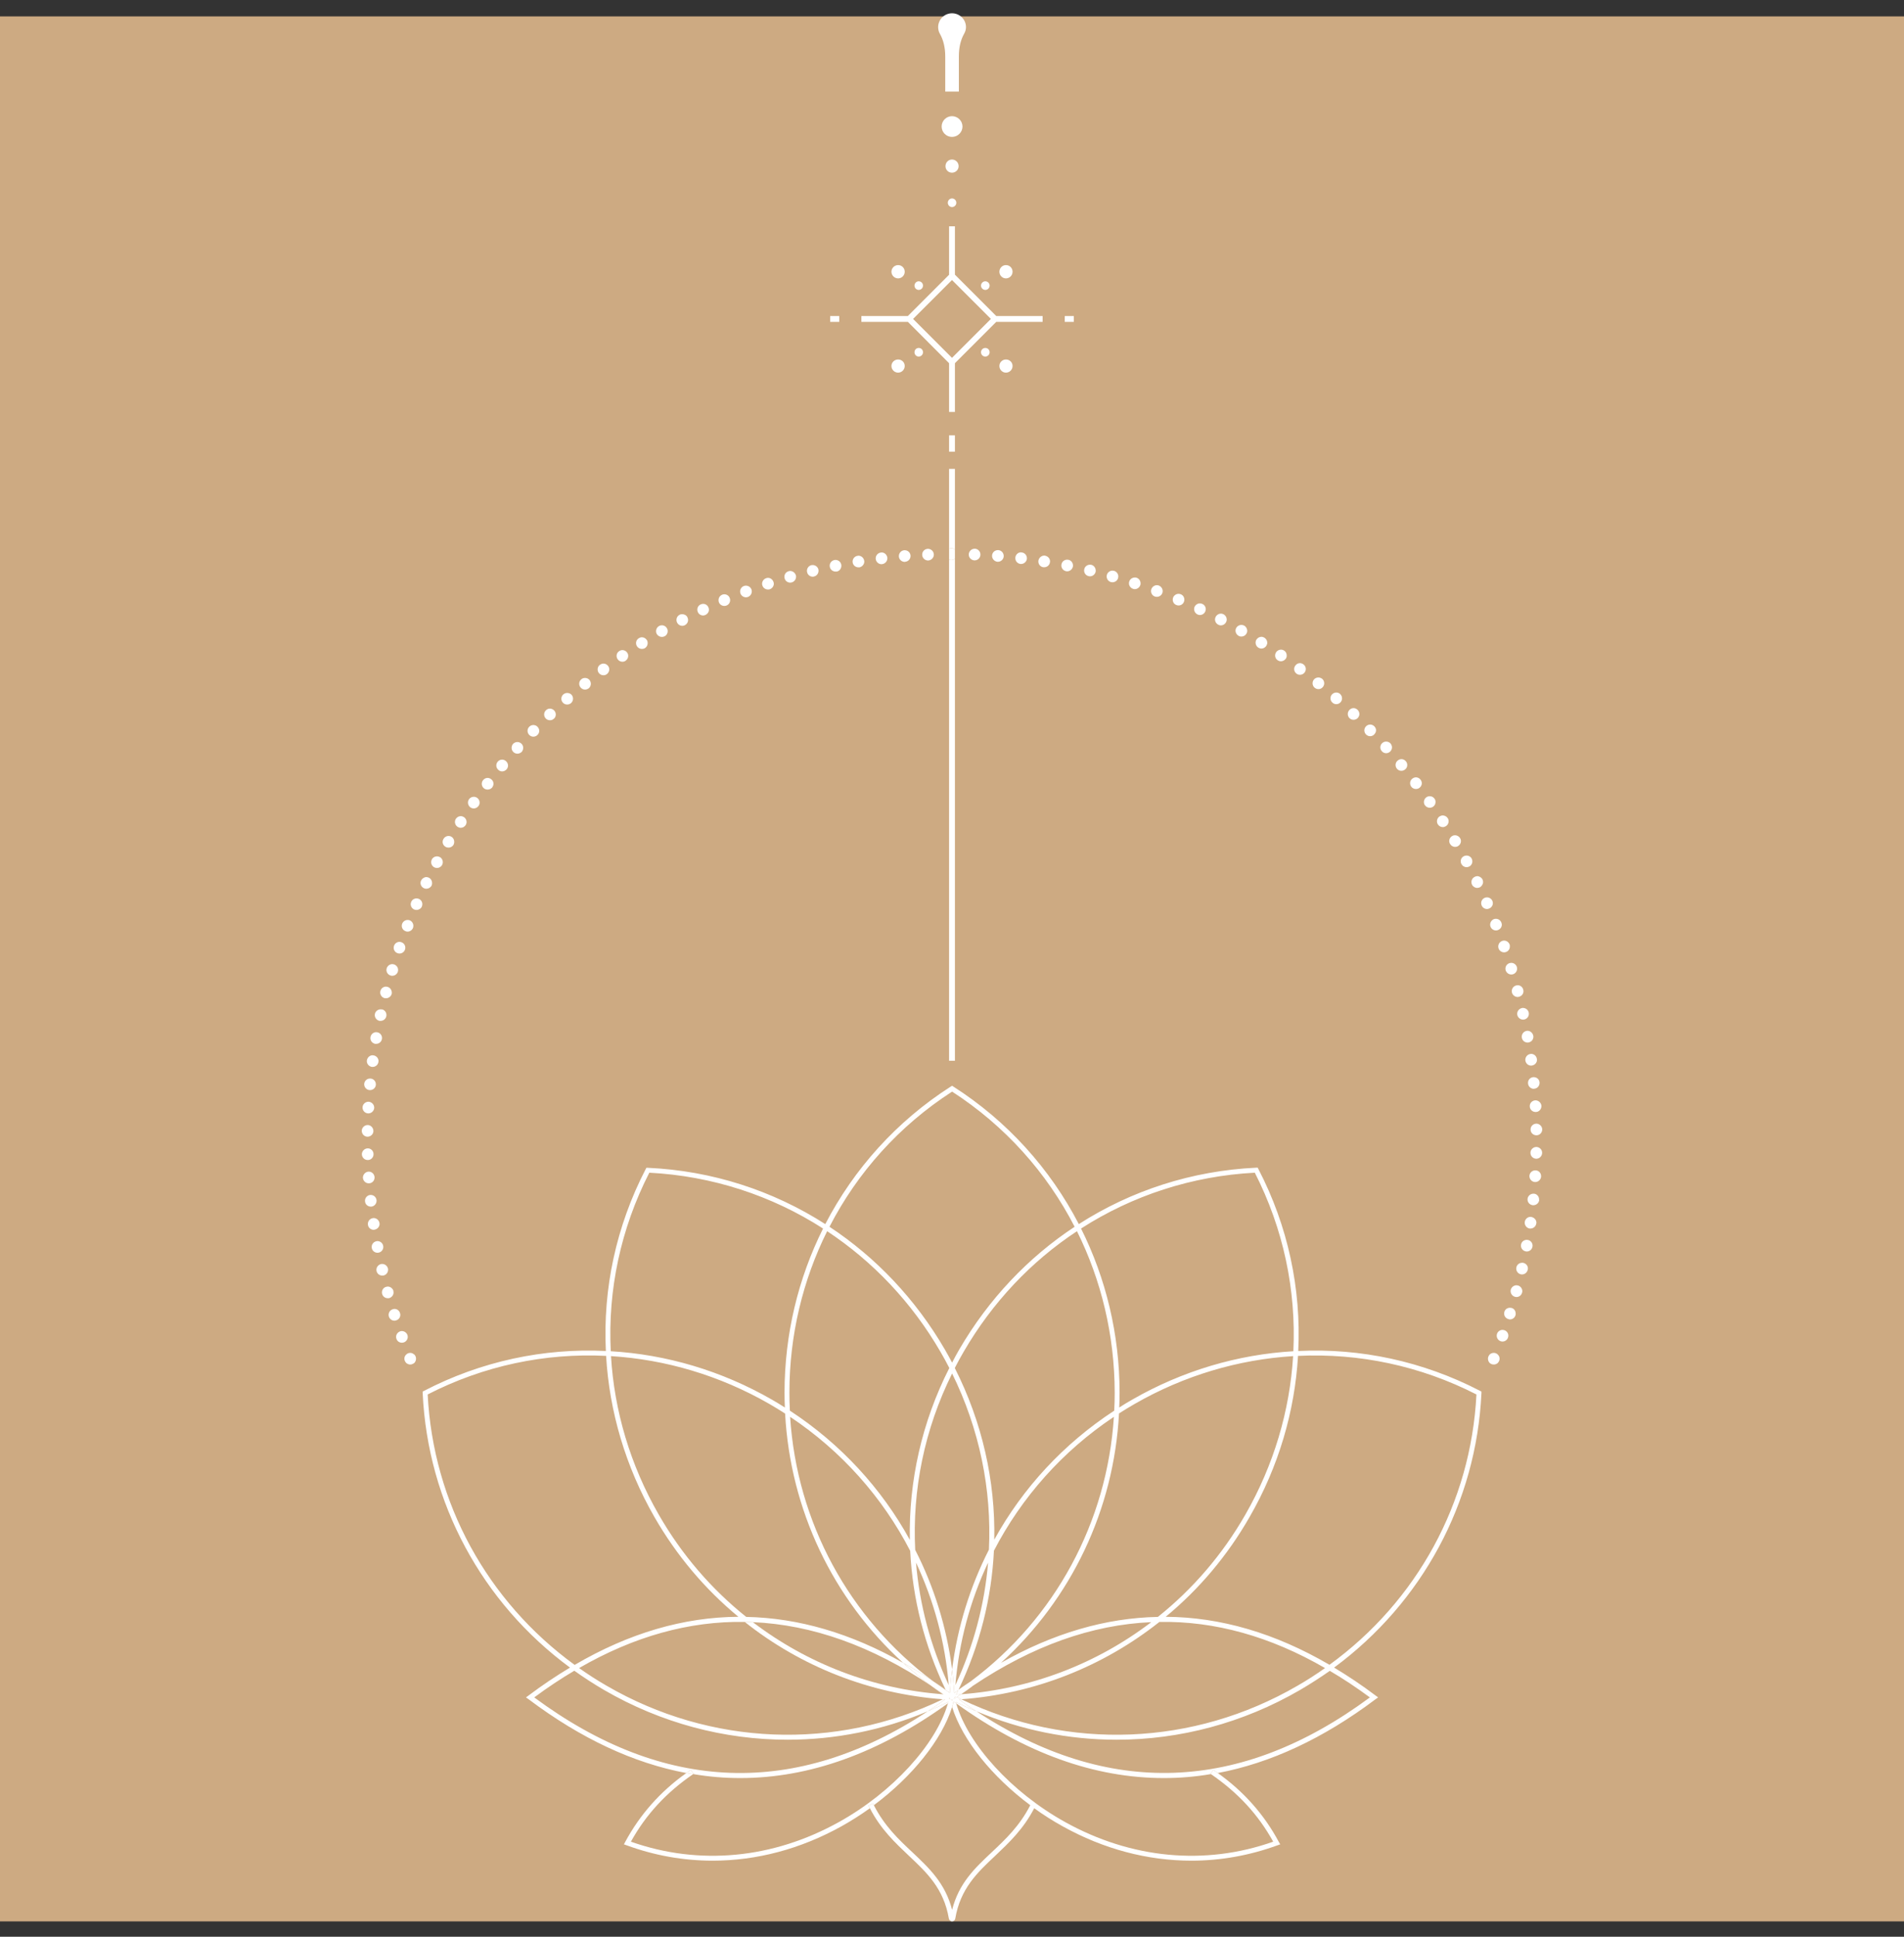<svg width="120" height="122" viewBox="0 0 120 122" fill="none" xmlns="http://www.w3.org/2000/svg">
<rect x="0" y="0" width="120" height="122" fill="#333333" stroke="none"/>
<rect y="1.033" width="120" height="120" fill="#CDAA82"/>
<path d="M68.133 77.388C68.089 77.292 68.037 77.204 67.993 77.109C66.188 73.629 63.494 70.627 60.088 68.447L60.007 68.396L59.919 68.447C56.513 70.627 53.82 73.629 52.014 77.109C51.97 77.204 51.919 77.292 51.874 77.388C50.304 80.529 49.452 84.045 49.445 87.708C49.445 88.023 49.452 88.346 49.467 88.662C49.467 88.787 49.474 88.919 49.481 89.044C49.812 95.114 52.491 100.715 56.917 104.744C57.548 105.089 58.18 105.478 58.811 105.904C53.504 101.933 50.223 95.885 49.797 89.249C53.049 91.415 55.625 94.329 57.365 97.69C57.512 100.685 58.26 103.651 59.596 106.44C59.339 106.256 59.09 106.08 58.833 105.919C59.083 106.102 59.339 106.286 59.604 106.462C59.677 106.513 59.75 106.565 59.831 106.609C59.831 106.609 59.853 106.631 59.868 106.638C59.868 106.528 59.875 106.433 59.89 106.33C59.912 105.933 59.956 105.544 60.007 105.155C59.662 102.498 58.87 99.959 57.681 97.632C57.49 93.844 58.268 90.02 60.007 86.519C61.732 90.02 62.51 93.837 62.327 97.617C61.138 99.951 60.345 102.491 60.007 105.155C60.051 105.544 60.095 105.933 60.117 106.33C60.132 106.433 60.139 106.528 60.139 106.631H60.147C60.147 106.631 60.169 106.631 60.176 106.616C60.25 106.572 60.323 106.521 60.396 106.469C60.352 106.565 60.308 106.66 60.257 106.748C60.352 106.748 60.44 106.748 60.536 106.734C60.55 106.734 60.558 106.733 60.572 106.726C60.815 106.565 61.05 106.396 61.285 106.22C61.299 106.205 61.306 106.19 61.321 106.19C61.938 105.735 62.525 105.251 63.09 104.744C67.516 100.715 70.203 95.114 70.526 89.036C70.533 88.912 70.54 88.787 70.54 88.662C70.555 88.346 70.562 88.023 70.562 87.708C70.555 84.045 69.704 80.529 68.133 77.388ZM60.007 68.763C63.332 70.913 65.968 73.857 67.729 77.277C64.8 79.208 62.305 81.836 60.462 84.999C60.301 85.278 60.147 85.557 60.007 85.836C59.861 85.557 59.706 85.278 59.545 84.999C57.703 81.836 55.207 79.208 52.278 77.277C54.04 73.857 56.675 70.913 60.007 68.763ZM59.794 106.146C58.642 103.68 57.952 101.067 57.732 98.432C58.855 100.825 59.567 103.43 59.794 106.146ZM57.343 97C55.559 93.756 52.983 90.952 49.782 88.86C49.76 88.478 49.753 88.097 49.753 87.708C49.753 84.111 50.597 80.639 52.131 77.556C55.009 79.457 57.468 82.041 59.273 85.153C59.471 85.491 59.655 85.829 59.831 86.174C58.099 89.579 57.269 93.301 57.343 97ZM62.275 98.432C62.055 101.067 61.365 103.68 60.213 106.146C60.44 103.43 61.145 100.825 62.275 98.432ZM61.182 105.911C60.925 106.08 60.668 106.256 60.411 106.44C61.747 103.651 62.496 100.678 62.642 97.683C64.382 94.321 66.959 91.415 70.203 89.249C69.777 95.892 66.496 101.948 61.182 105.911ZM62.664 96.986C62.738 93.286 61.901 89.579 60.176 86.174C60.352 85.829 60.536 85.491 60.734 85.153C62.54 82.041 64.991 79.457 67.876 77.556C69.41 80.639 70.247 84.111 70.254 87.708C70.254 88.097 70.247 88.478 70.225 88.86C67.025 90.952 64.456 93.741 62.664 96.986ZM60.264 106.924L60.198 106.873C60.198 106.873 60.176 106.917 60.169 106.939C60.169 106.954 60.169 106.968 60.184 106.983C60.213 106.968 60.242 106.946 60.272 106.932H60.264V106.924ZM60.139 106.99L60.117 107.027H60.139V107.012C60.139 107.012 60.147 106.983 60.154 106.968C60.147 106.968 60.147 106.983 60.139 106.99ZM59.993 107.078H59.978C59.978 107.078 59.949 107.064 59.934 107.056L59.949 107.078H59.963L59.985 107.101H60L60.007 107.108C60.007 107.108 60.012 107.105 60.022 107.101C60.022 107.101 60.044 107.086 60.051 107.078H59.993ZM59.89 107.027L59.868 106.99C59.868 106.99 59.861 106.976 59.853 106.968V106.954C59.853 106.954 59.853 106.939 59.846 106.939C59.846 106.954 59.846 106.968 59.831 106.983L59.853 106.998L59.875 107.012L59.897 107.027H59.89ZM58.723 106.22C58.958 106.396 59.193 106.565 59.435 106.726C59.45 106.733 59.457 106.734 59.471 106.734C59.222 106.55 58.972 106.381 58.723 106.22ZM62.664 96.986C62.738 93.286 61.901 89.579 60.176 86.174C60.352 85.829 60.536 85.491 60.734 85.153C62.54 82.041 64.991 79.457 67.876 77.556C67.825 77.461 67.773 77.365 67.729 77.277C64.8 79.208 62.305 81.836 60.462 84.999C60.301 85.278 60.147 85.557 60.007 85.836C59.861 85.557 59.706 85.278 59.545 84.999C57.703 81.836 55.207 79.208 52.278 77.277C52.234 77.365 52.183 77.461 52.131 77.556C55.009 79.457 57.468 82.041 59.273 85.153C59.471 85.491 59.655 85.829 59.831 86.174C58.099 89.579 57.269 93.301 57.343 97C55.559 93.756 52.983 90.952 49.782 88.86C49.782 88.992 49.79 89.117 49.797 89.249C53.049 91.415 55.625 94.329 57.365 97.69C57.512 100.685 58.26 103.651 59.596 106.44C59.339 106.256 59.09 106.08 58.833 105.919C59.083 106.102 59.339 106.286 59.604 106.462C59.677 106.513 59.75 106.565 59.831 106.609C59.831 106.609 59.853 106.631 59.868 106.638C59.868 106.528 59.875 106.433 59.89 106.33C59.912 105.933 59.956 105.544 60.007 105.155C59.662 102.498 58.87 99.959 57.681 97.632C57.49 93.844 58.268 90.02 60.007 86.519C61.732 90.02 62.51 93.837 62.327 97.617C61.138 99.951 60.345 102.491 60.007 105.155C60.051 105.544 60.095 105.933 60.117 106.33C60.132 106.433 60.139 106.528 60.139 106.631H60.147C60.147 106.631 60.169 106.631 60.176 106.616C60.25 106.572 60.323 106.521 60.396 106.469C60.661 106.293 60.925 106.102 61.182 105.911C60.925 106.08 60.668 106.256 60.411 106.44C61.747 103.651 62.496 100.678 62.642 97.683C64.382 94.321 66.959 91.415 70.203 89.249C70.218 89.117 70.225 88.992 70.225 88.86C67.025 90.952 64.456 93.741 62.664 96.986ZM59.794 106.146C58.642 103.68 57.952 101.067 57.732 98.432C58.855 100.825 59.567 103.43 59.794 106.146ZM60.213 106.146C60.44 103.43 61.145 100.825 62.275 98.432C62.055 101.067 61.365 103.68 60.213 106.146ZM79.312 73.644L79.268 73.556H79.165C75.121 73.747 71.289 74.995 67.993 77.109C67.905 77.16 67.817 77.219 67.729 77.277C64.8 79.208 62.305 81.836 60.462 84.999C60.301 85.278 60.147 85.557 60.007 85.836C59.941 85.946 59.883 86.064 59.831 86.174C58.099 89.579 57.269 93.301 57.343 97C57.343 97.228 57.35 97.463 57.365 97.69C57.512 100.685 58.26 103.651 59.596 106.44C59.339 106.256 59.09 106.08 58.833 105.919C59.083 106.102 59.339 106.286 59.604 106.462C59.677 106.513 59.75 106.565 59.831 106.609C59.831 106.609 59.853 106.631 59.868 106.638C59.868 106.528 59.875 106.433 59.89 106.33C59.912 105.933 59.956 105.544 60.007 105.155C59.662 102.498 58.87 99.959 57.681 97.632C57.49 93.844 58.268 90.02 60.007 86.519C61.732 90.02 62.51 93.837 62.327 97.617C61.138 99.951 60.345 102.491 60.007 105.155C60.051 105.544 60.095 105.933 60.117 106.33C60.132 106.433 60.139 106.528 60.139 106.631H60.147C60.147 106.631 60.169 106.631 60.176 106.616C60.25 106.572 60.323 106.521 60.396 106.469C60.352 106.565 60.308 106.66 60.257 106.748C60.352 106.748 60.44 106.748 60.536 106.734C60.55 106.734 60.558 106.733 60.572 106.726C60.815 106.565 61.05 106.396 61.285 106.22C61.299 106.205 61.306 106.19 61.321 106.19C65.065 103.68 68.816 102.344 72.559 102.183C69.131 104.796 64.999 106.396 60.572 106.726C60.484 106.785 60.396 106.844 60.308 106.902C60.396 106.946 60.492 106.99 60.587 107.042C65.212 106.697 69.535 104.972 73.073 102.168C73.205 102.065 73.337 101.962 73.469 101.845C75.561 100.12 77.359 97.999 78.754 95.562C80.582 92.391 81.602 88.912 81.808 85.41C81.815 85.308 81.822 85.205 81.822 85.102C82.013 81.182 81.176 77.233 79.312 73.644ZM59.794 106.146C58.642 103.68 57.952 101.067 57.732 98.432C58.855 100.825 59.567 103.43 59.794 106.146ZM60.176 86.174C60.352 85.829 60.536 85.491 60.734 85.153C62.54 82.041 64.991 79.457 67.876 77.556C69.41 80.639 70.247 84.111 70.254 87.708C70.254 88.097 70.247 88.478 70.225 88.86C67.025 90.952 64.456 93.741 62.664 96.986C62.738 93.286 61.901 89.579 60.176 86.174ZM62.275 98.432C62.055 101.067 61.365 103.68 60.213 106.146C60.44 103.43 61.145 100.825 62.275 98.432ZM60.411 106.44C61.747 103.651 62.496 100.678 62.642 97.683C64.382 94.321 66.959 91.415 70.203 89.249C69.777 95.892 66.496 101.948 61.182 105.911C60.925 106.08 60.668 106.256 60.411 106.44ZM78.49 95.408C77.044 97.933 75.165 100.105 72.977 101.852C69.682 101.918 66.386 102.88 63.09 104.744C67.516 100.715 70.203 95.114 70.526 89.036C70.849 88.831 71.179 88.625 71.517 88.434C74.636 86.643 78.057 85.638 81.499 85.425C81.287 88.868 80.281 92.288 78.49 95.408ZM71.363 88.163C71.084 88.324 70.805 88.486 70.54 88.662C70.555 88.346 70.562 88.023 70.562 87.708C70.555 84.045 69.704 80.529 68.133 77.388C71.37 75.31 75.121 74.077 79.084 73.871C80.89 77.402 81.698 81.278 81.514 85.117C78.013 85.322 74.534 86.343 71.363 88.163ZM60.264 106.924L60.198 106.873C60.198 106.873 60.176 106.917 60.169 106.939C60.169 106.954 60.169 106.968 60.184 106.983C60.213 106.968 60.242 106.946 60.272 106.932H60.264V106.924ZM60.139 106.99L60.117 107.027H60.139V107.012C60.139 107.012 60.147 106.983 60.154 106.968C60.147 106.968 60.147 106.983 60.139 106.99ZM59.934 107.056L59.949 107.078H59.978C59.978 107.078 59.949 107.064 59.934 107.056ZM70.526 89.036C70.849 88.831 71.179 88.625 71.517 88.434C74.636 86.643 78.057 85.638 81.499 85.425C81.499 85.322 81.514 85.219 81.514 85.117C78.013 85.322 74.534 86.343 71.363 88.163C71.084 88.324 70.805 88.486 70.54 88.662C70.555 88.346 70.562 88.023 70.562 87.708C70.555 84.045 69.704 80.529 68.133 77.388C68.045 77.446 67.964 77.498 67.876 77.556C69.41 80.639 70.247 84.111 70.254 87.708C70.254 88.097 70.247 88.478 70.225 88.86C67.025 90.952 64.456 93.741 62.664 96.986C62.738 93.286 61.901 89.579 60.176 86.174C60.117 86.291 60.059 86.401 60.007 86.519C61.732 90.02 62.51 93.837 62.327 97.617C61.138 99.951 60.345 102.491 60.007 105.155C60.051 105.544 60.095 105.933 60.117 106.33C60.132 106.433 60.139 106.528 60.139 106.631H60.147C60.147 106.631 60.169 106.631 60.176 106.616C60.25 106.572 60.323 106.521 60.396 106.469C60.352 106.565 60.308 106.66 60.257 106.748C60.352 106.748 60.44 106.748 60.536 106.734C60.55 106.734 60.558 106.733 60.572 106.726C60.815 106.565 61.05 106.396 61.285 106.22C61.299 106.205 61.306 106.19 61.321 106.19C65.065 103.68 68.816 102.344 72.559 102.183C72.698 102.072 72.838 101.97 72.977 101.852C69.682 101.918 66.386 102.88 63.09 104.744C67.516 100.715 70.203 95.114 70.526 89.036ZM62.275 98.432C62.055 101.067 61.365 103.68 60.213 106.146C60.44 103.43 61.145 100.825 62.275 98.432ZM61.182 105.911C60.925 106.08 60.668 106.256 60.411 106.44C61.747 103.651 62.496 100.678 62.642 97.683C64.382 94.321 66.959 91.415 70.203 89.249C69.777 95.892 66.496 101.948 61.182 105.911ZM57.681 97.632C57.688 97.896 57.71 98.168 57.732 98.432C58.855 100.825 59.567 103.43 59.794 106.146C59.809 106.3 59.824 106.455 59.831 106.609C59.831 106.609 59.853 106.631 59.868 106.638C59.868 106.528 59.875 106.433 59.89 106.33C59.912 105.933 59.956 105.544 60.007 105.155C59.662 102.498 58.87 99.959 57.681 97.632ZM93.28 87.612C89.684 85.748 85.742 84.911 81.822 85.102C81.72 85.102 81.617 85.109 81.514 85.117C78.013 85.322 74.534 86.343 71.363 88.163C71.084 88.324 70.805 88.486 70.54 88.662C70.43 88.728 70.328 88.794 70.225 88.86C67.025 90.952 64.456 93.741 62.664 96.986C62.547 97.191 62.437 97.404 62.327 97.617C61.138 99.951 60.345 102.491 60.007 105.155C60.051 105.544 60.095 105.933 60.117 106.33C60.132 106.433 60.139 106.528 60.139 106.631H60.147C60.147 106.631 60.169 106.631 60.176 106.616C60.25 106.572 60.323 106.521 60.396 106.469C60.352 106.565 60.308 106.66 60.257 106.748C60.352 106.748 60.44 106.748 60.536 106.734C60.55 106.734 60.558 106.733 60.572 106.726C60.815 106.565 61.05 106.396 61.285 106.22C61.299 106.205 61.306 106.19 61.321 106.19C65.065 103.68 68.816 102.344 72.559 102.183C69.131 104.796 64.999 106.396 60.572 106.726C60.484 106.785 60.396 106.844 60.308 106.902C60.396 106.946 60.492 106.99 60.587 107.042C65.212 106.697 69.535 104.972 73.073 102.168C76.567 102.109 80.053 103.078 83.511 105.075C82.953 105.471 82.373 105.845 81.771 106.19C75.231 109.985 67.347 110.293 60.587 107.042C60.536 107.049 60.484 107.049 60.44 107.049C60.807 107.313 61.174 107.57 61.541 107.798C64.375 108.994 67.377 109.589 70.372 109.589C74.357 109.589 78.343 108.539 81.925 106.462C82.578 106.08 83.202 105.677 83.811 105.251C83.9 105.177 83.995 105.111 84.083 105.045C89.625 100.957 93.045 94.659 93.368 87.759V87.656L93.28 87.612ZM62.275 98.432C62.055 101.067 61.365 103.68 60.213 106.146C60.44 103.43 61.145 100.825 62.275 98.432ZM60.411 106.44C61.747 103.651 62.496 100.678 62.642 97.683C64.382 94.321 66.959 91.415 70.203 89.249C69.777 95.892 66.496 101.948 61.182 105.911C60.925 106.08 60.668 106.256 60.411 106.44ZM63.09 104.744C67.516 100.715 70.203 95.114 70.526 89.036C70.849 88.831 71.179 88.625 71.517 88.434C74.636 86.643 78.057 85.638 81.499 85.425C81.287 88.868 80.281 92.288 78.49 95.408C77.044 97.933 75.165 100.105 72.977 101.852C69.682 101.918 66.386 102.88 63.09 104.744ZM83.79 104.869C80.369 102.873 76.926 101.867 73.469 101.845C75.561 100.12 77.359 97.999 78.754 95.562C80.582 92.391 81.602 88.912 81.808 85.41C85.654 85.227 89.522 86.034 93.053 87.84C92.708 94.659 89.302 100.869 83.79 104.869ZM60.264 106.924L60.198 106.873C60.198 106.873 60.176 106.917 60.169 106.939C60.169 106.954 60.169 106.968 60.184 106.983C60.213 106.968 60.242 106.946 60.272 106.932H60.264V106.924ZM60.139 106.99L60.117 107.027H60.139V107.012C60.139 107.012 60.147 106.983 60.154 106.968C60.147 106.968 60.147 106.983 60.139 106.99ZM59.993 107.078H59.978C59.978 107.078 59.993 107.086 60 107.093C60.007 107.093 60.015 107.101 60.022 107.101C60.029 107.093 60.044 107.086 60.051 107.078H59.993ZM59.868 106.99C59.868 106.99 59.861 106.976 59.853 106.968V106.954V107.012H59.875V107.027H59.897L59.875 106.99H59.868ZM73.469 101.845C75.561 100.12 77.359 97.999 78.754 95.562C80.582 92.391 81.602 88.912 81.808 85.41C81.705 85.41 81.602 85.41 81.499 85.425C81.287 88.868 80.281 92.288 78.49 95.408C77.044 97.933 75.165 100.105 72.977 101.852C69.682 101.918 66.386 102.88 63.09 104.744C67.516 100.715 70.203 95.114 70.526 89.036C70.416 89.11 70.306 89.176 70.203 89.249C69.777 95.892 66.496 101.948 61.182 105.911C60.925 106.08 60.668 106.256 60.411 106.44C61.747 103.651 62.496 100.678 62.642 97.683C62.518 97.925 62.393 98.182 62.275 98.432C62.055 101.067 61.365 103.68 60.213 106.146C60.184 106.212 60.154 106.271 60.117 106.33C60.132 106.433 60.139 106.528 60.139 106.631H60.147C60.147 106.631 60.169 106.631 60.176 106.616C60.25 106.572 60.323 106.521 60.396 106.469C60.352 106.565 60.308 106.66 60.257 106.748C60.352 106.748 60.44 106.748 60.536 106.734C60.55 106.734 60.558 106.733 60.572 106.726C60.815 106.565 61.05 106.396 61.285 106.22C61.299 106.205 61.306 106.19 61.321 106.19C65.065 103.68 68.816 102.344 72.559 102.183C69.131 104.796 64.999 106.396 60.572 106.726C60.484 106.785 60.396 106.844 60.308 106.902C60.396 106.946 60.492 106.99 60.587 107.042C65.212 106.697 69.535 104.972 73.073 102.168C76.567 102.109 80.053 103.078 83.511 105.075C83.606 105.009 83.701 104.942 83.79 104.869C80.369 102.873 76.926 101.867 73.469 101.845ZM60.176 86.174C60.125 86.064 60.066 85.946 60.007 85.836C59.861 85.557 59.706 85.278 59.545 84.999C57.703 81.836 55.207 79.208 52.278 77.277C52.19 77.219 52.102 77.16 52.014 77.109C48.711 74.995 44.879 73.747 40.835 73.563H40.739L40.695 73.644C38.831 77.241 37.994 81.182 38.185 85.102C38.185 85.205 38.192 85.308 38.2 85.41C38.405 88.912 39.425 92.391 41.246 95.562C42.648 97.999 44.446 100.12 46.538 101.845C46.67 101.962 46.802 102.065 46.934 102.168C47.103 102.168 47.279 102.168 47.448 102.183C51.184 102.344 54.943 103.68 58.686 106.19C58.069 105.735 57.482 105.251 56.917 104.744C53.621 102.88 50.326 101.918 47.03 101.852C44.843 100.105 42.963 97.933 41.517 95.408C39.719 92.281 38.714 88.868 38.508 85.425C41.95 85.638 45.364 86.643 48.483 88.434C48.821 88.633 49.159 88.831 49.481 89.044C49.812 95.114 52.491 100.715 56.917 104.744C57.548 105.089 58.18 105.478 58.811 105.904C53.504 101.933 50.223 95.885 49.797 89.249C53.049 91.415 55.625 94.329 57.365 97.69C57.512 100.685 58.26 103.651 59.596 106.44C59.339 106.256 59.09 106.08 58.833 105.919C59.083 106.102 59.339 106.286 59.604 106.462C59.677 106.513 59.75 106.565 59.831 106.609C59.831 106.609 59.853 106.631 59.868 106.638C59.868 106.528 59.875 106.433 59.89 106.33C59.912 105.933 59.956 105.544 60.007 105.155C59.662 102.498 58.87 99.959 57.681 97.632C57.49 93.844 58.268 90.02 60.007 86.519C61.732 90.02 62.51 93.837 62.327 97.617C61.138 99.951 60.345 102.491 60.007 105.155C60.051 105.544 60.095 105.933 60.117 106.33C60.132 106.433 60.139 106.528 60.139 106.631H60.147C60.147 106.631 60.169 106.631 60.176 106.616C60.25 106.572 60.323 106.521 60.396 106.469C60.396 106.469 60.396 106.455 60.411 106.44C61.747 103.651 62.496 100.678 62.642 97.683C62.657 97.448 62.664 97.221 62.664 96.986C62.738 93.286 61.901 89.579 60.176 86.174ZM48.645 88.163C45.474 86.343 41.995 85.322 38.493 85.117C38.302 81.27 39.117 77.402 40.923 73.871C44.887 74.077 48.637 75.31 51.874 77.388C50.304 80.529 49.452 84.045 49.445 87.708C49.445 88.023 49.452 88.346 49.467 88.662C49.195 88.486 48.924 88.324 48.645 88.163ZM59.794 106.146C58.642 103.68 57.952 101.067 57.732 98.432C58.855 100.825 59.567 103.43 59.794 106.146ZM57.343 97C55.559 93.756 52.983 90.952 49.782 88.86C49.76 88.478 49.753 88.097 49.753 87.708C49.753 84.111 50.597 80.639 52.131 77.556C55.009 79.457 57.468 82.041 59.273 85.153C59.471 85.491 59.655 85.829 59.831 86.174C58.099 89.579 57.269 93.301 57.343 97ZM60.213 106.146C60.44 103.43 61.145 100.825 62.275 98.432C62.055 101.067 61.365 103.68 60.213 106.146ZM59.934 107.056L59.949 107.078H59.978C59.978 107.078 59.949 107.064 59.934 107.056ZM59.868 106.99C59.868 106.99 59.861 106.976 59.853 106.968V106.954C59.853 106.954 59.853 106.939 59.846 106.939C59.846 106.954 59.846 106.968 59.831 106.983L59.853 106.998V107.012H59.875V107.027H59.897L59.875 106.99H59.868ZM58.723 106.22C58.958 106.396 59.193 106.565 59.435 106.726C59.45 106.733 59.457 106.734 59.471 106.734C59.222 106.55 58.972 106.381 58.723 106.22ZM60.007 105.155C60.051 105.544 60.095 105.933 60.117 106.33C60.154 106.271 60.184 106.212 60.213 106.146C60.44 103.43 61.145 100.825 62.275 98.432C62.297 98.16 62.319 97.889 62.327 97.617C61.138 99.951 60.345 102.491 60.007 105.155ZM60.007 86.519C59.949 86.401 59.89 86.291 59.831 86.174C58.099 89.579 57.269 93.301 57.343 97C55.559 93.756 52.983 90.952 49.782 88.86C49.76 88.478 49.753 88.097 49.753 87.708C49.753 84.111 50.597 80.639 52.131 77.556C52.043 77.498 51.962 77.446 51.874 77.388C50.304 80.529 49.452 84.045 49.445 87.708C49.445 88.023 49.452 88.346 49.467 88.662C49.195 88.486 48.924 88.324 48.645 88.163C45.474 86.343 41.995 85.322 38.493 85.117C38.493 85.219 38.501 85.322 38.508 85.425C41.95 85.638 45.364 86.643 48.483 88.434C48.821 88.633 49.159 88.831 49.481 89.044C49.812 95.114 52.491 100.715 56.917 104.744C57.548 105.089 58.18 105.478 58.811 105.904C53.504 101.933 50.223 95.885 49.797 89.249C53.049 91.415 55.625 94.329 57.365 97.69C57.512 100.685 58.26 103.651 59.596 106.44C59.339 106.256 59.09 106.08 58.833 105.919C59.083 106.102 59.339 106.286 59.604 106.462C59.677 106.513 59.75 106.565 59.831 106.609C59.831 106.609 59.853 106.631 59.868 106.638C59.868 106.528 59.875 106.433 59.89 106.33C59.912 105.933 59.956 105.544 60.007 105.155C59.662 102.498 58.87 99.959 57.681 97.632C57.49 93.844 58.268 90.02 60.007 86.519ZM59.794 106.146C58.642 103.68 57.952 101.067 57.732 98.432C58.855 100.825 59.567 103.43 59.794 106.146ZM58.723 106.22C58.958 106.396 59.193 106.565 59.435 106.726C59.45 106.733 59.457 106.734 59.471 106.734C59.222 106.55 58.972 106.381 58.723 106.22ZM56.917 104.744C53.621 102.88 50.326 101.918 47.03 101.852C47.169 101.97 47.309 102.072 47.448 102.183C51.184 102.344 54.943 103.68 58.686 106.19C58.069 105.735 57.482 105.251 56.917 104.744ZM60.139 106.99L60.117 107.027H60.139V107.012C60.139 107.012 60.147 106.983 60.154 106.968C60.147 106.968 60.147 106.983 60.139 106.99ZM59.993 107.078H59.978C59.978 107.078 59.949 107.064 59.934 107.056L59.949 107.078H59.963L59.985 107.101H59.993L60 107.093C60.007 107.086 60.022 107.086 60.029 107.078H59.993ZM57.681 97.632C57.57 97.419 57.46 97.206 57.343 97C55.559 93.756 52.983 90.952 49.782 88.86C49.68 88.794 49.577 88.728 49.467 88.662C49.195 88.486 48.924 88.324 48.645 88.163C45.474 86.343 41.995 85.322 38.493 85.117C38.391 85.109 38.288 85.102 38.185 85.102C34.265 84.911 30.316 85.748 26.727 87.612L26.639 87.656V87.759C26.962 94.659 30.375 100.957 35.924 105.045C36.012 105.111 36.108 105.177 36.196 105.243C36.805 105.677 37.429 106.08 38.082 106.462C41.664 108.539 45.65 109.589 49.636 109.589C52.63 109.589 55.64 108.994 58.473 107.798C58.84 107.563 59.2 107.313 59.567 107.049C59.516 107.049 59.464 107.049 59.42 107.042C52.653 110.293 44.776 109.985 38.236 106.19C37.635 105.845 37.055 105.471 36.497 105.075C39.954 103.078 43.441 102.109 46.934 102.168C47.103 102.168 47.279 102.168 47.448 102.183C51.184 102.344 54.943 103.68 58.686 106.19C58.069 105.735 57.482 105.251 56.917 104.744C53.621 102.88 50.326 101.918 47.03 101.852C44.843 100.105 42.963 97.933 41.517 95.408C39.719 92.281 38.714 88.868 38.508 85.425C41.95 85.638 45.364 86.643 48.483 88.434C48.821 88.633 49.159 88.831 49.481 89.044C49.812 95.114 52.491 100.715 56.917 104.744C57.548 105.089 58.18 105.478 58.811 105.904C53.504 101.933 50.223 95.885 49.797 89.249C53.049 91.415 55.625 94.329 57.365 97.69C57.512 100.685 58.26 103.651 59.596 106.44C59.339 106.256 59.09 106.08 58.833 105.919C59.083 106.102 59.339 106.286 59.604 106.462C59.677 106.513 59.75 106.565 59.831 106.609C59.831 106.609 59.853 106.631 59.868 106.638C59.868 106.528 59.875 106.433 59.89 106.33C59.912 105.933 59.956 105.544 60.007 105.155C59.662 102.498 58.87 99.959 57.681 97.632ZM41.246 95.562C42.648 97.999 44.446 100.12 46.538 101.845C43.088 101.867 39.638 102.873 36.218 104.876C30.705 100.869 27.299 94.659 26.954 87.84C30.485 86.027 34.361 85.219 38.2 85.41C38.405 88.912 39.425 92.391 41.246 95.562ZM57.732 98.432C58.855 100.825 59.567 103.43 59.794 106.146C58.642 103.68 57.952 101.067 57.732 98.432ZM59.868 106.99C59.868 106.99 59.861 106.976 59.853 106.968V106.954C59.853 106.954 59.853 106.939 59.846 106.939C59.846 106.954 59.846 106.968 59.831 106.983L59.853 106.998V107.012H59.875V107.027H59.897L59.875 106.99H59.868ZM58.723 106.22C58.958 106.396 59.193 106.565 59.435 106.726C59.45 106.733 59.457 106.734 59.471 106.734C59.222 106.55 58.972 106.381 58.723 106.22ZM59.794 106.146C58.642 103.68 57.952 101.067 57.732 98.432C57.614 98.182 57.49 97.933 57.365 97.69C57.512 100.685 58.26 103.651 59.596 106.44C59.339 106.256 59.09 106.08 58.833 105.919C59.083 106.102 59.339 106.286 59.604 106.462C59.677 106.513 59.75 106.565 59.831 106.609C59.824 106.455 59.809 106.3 59.794 106.146ZM58.723 106.22C58.958 106.396 59.193 106.565 59.435 106.726C59.45 106.733 59.457 106.734 59.471 106.734C59.222 106.55 58.972 106.381 58.723 106.22ZM56.917 104.744C53.621 102.88 50.326 101.918 47.03 101.852C44.843 100.105 42.963 97.933 41.517 95.408C39.719 92.281 38.714 88.868 38.508 85.425C38.405 85.418 38.302 85.41 38.2 85.41C38.405 88.912 39.425 92.391 41.246 95.562C42.648 97.999 44.446 100.12 46.538 101.845C43.088 101.867 39.638 102.873 36.218 104.876C36.306 104.943 36.401 105.009 36.497 105.075C39.954 103.078 43.441 102.109 46.934 102.168C47.103 102.168 47.279 102.168 47.448 102.183C51.184 102.344 54.943 103.68 58.686 106.19C58.069 105.735 57.482 105.251 56.917 104.744ZM49.797 89.249C49.694 89.183 49.592 89.11 49.481 89.044C49.812 95.114 52.491 100.715 56.917 104.744C57.548 105.089 58.18 105.478 58.811 105.904C53.504 101.933 50.223 95.885 49.797 89.249ZM60.198 106.873C60.198 106.873 60.176 106.917 60.169 106.939C60.169 106.954 60.169 106.968 60.184 106.983L60.264 106.924L60.198 106.873ZM60.139 106.99L60.117 107.027H60.139V107.012C60.139 107.012 60.147 106.983 60.154 106.968C60.147 106.968 60.147 106.983 60.139 106.99ZM59.993 107.078H59.978C59.978 107.078 59.949 107.064 59.934 107.056L59.949 107.078H59.963L59.985 107.101H60L60.007 107.108C60.007 107.108 60.012 107.105 60.022 107.101C60.022 107.101 60.044 107.086 60.051 107.078H59.993ZM59.868 106.99C59.868 106.99 59.861 106.976 59.853 106.968V106.954C59.853 106.954 59.853 106.939 59.846 106.939C59.846 106.954 59.846 106.968 59.831 106.983L59.853 106.998V107.012H59.875V107.027H59.897L59.875 106.99H59.868ZM59.831 106.609C59.831 106.609 59.853 106.631 59.868 106.638C59.868 106.638 59.846 106.616 59.831 106.609ZM59.596 106.44C59.339 106.256 59.09 106.08 58.833 105.919C59.083 106.102 59.339 106.286 59.604 106.462C59.677 106.513 59.75 106.565 59.831 106.609C59.75 106.55 59.67 106.491 59.596 106.44ZM58.723 106.22C58.958 106.396 59.193 106.565 59.435 106.726C59.45 106.733 59.457 106.734 59.471 106.734C59.222 106.55 58.972 106.381 58.723 106.22ZM58.473 107.798C50.172 113.259 41.833 112.965 33.671 106.924C34.508 106.3 35.352 105.743 36.196 105.243C36.805 105.677 37.429 106.08 38.082 106.462C41.664 108.539 45.65 109.589 49.636 109.589C52.63 109.589 55.64 108.994 58.473 107.798C58.84 107.563 59.2 107.313 59.567 107.049C59.516 107.049 59.464 107.049 59.42 107.042C52.653 110.293 44.776 109.985 38.236 106.19C37.635 105.845 37.055 105.471 36.497 105.075C39.954 103.078 43.441 102.109 46.934 102.168C47.103 102.168 47.279 102.168 47.448 102.183C51.184 102.344 54.943 103.68 58.686 106.19C58.069 105.735 57.482 105.251 56.917 104.744C53.621 102.88 50.326 101.918 47.03 101.852C46.868 101.845 46.707 101.845 46.538 101.845C43.088 101.867 39.638 102.873 36.218 104.876C36.122 104.92 36.027 104.979 35.924 105.045C35.058 105.566 34.185 106.146 33.319 106.8L33.15 106.924L33.319 107.042C36.607 109.515 39.925 111.064 43.257 111.688C43.352 111.615 43.441 111.549 43.536 111.483L43.712 111.739C43.712 111.739 43.697 111.739 43.69 111.754C44.681 111.923 45.665 112.004 46.656 112.004C51.008 112.004 55.383 110.44 59.743 107.299C59.758 107.269 59.772 107.233 59.772 107.203C59.347 107.416 58.914 107.614 58.473 107.798ZM59.868 106.99C59.868 106.99 59.861 106.976 59.853 106.968V106.954C59.853 106.954 59.853 106.939 59.846 106.939C59.846 106.954 59.846 106.968 59.831 106.983L59.853 106.998V107.012H59.875V107.027H59.897L59.875 106.99H59.868ZM59.993 107.078H59.978C59.978 107.078 59.949 107.064 59.934 107.056L59.949 107.078H59.963L59.985 107.101H60L60.007 107.108C60.007 107.108 60.012 107.105 60.022 107.101C60.022 107.101 60.044 107.086 60.051 107.078H59.993ZM60.139 106.99L60.117 107.027H60.139V107.012C60.139 107.012 60.147 106.983 60.154 106.968C60.147 106.968 60.147 106.983 60.139 106.99ZM60.264 106.924L60.198 106.873C60.198 106.873 60.176 106.917 60.169 106.939C60.169 106.954 60.169 106.968 60.184 106.983C60.213 106.968 60.242 106.946 60.272 106.932H60.264V106.924ZM58.723 106.22C58.958 106.396 59.193 106.565 59.435 106.726C59.45 106.733 59.457 106.734 59.471 106.734C59.222 106.55 58.972 106.381 58.723 106.22ZM59.42 107.042C52.653 110.293 44.776 109.985 38.236 106.19C37.635 105.845 37.055 105.471 36.497 105.075C36.401 105.126 36.299 105.185 36.196 105.243C36.805 105.677 37.429 106.08 38.082 106.462C41.664 108.539 45.65 109.589 49.636 109.589C52.63 109.589 55.64 108.994 58.473 107.798C58.84 107.563 59.2 107.313 59.567 107.049C59.516 107.049 59.464 107.049 59.42 107.042ZM58.723 106.22C58.958 106.396 59.193 106.565 59.435 106.726C59.45 106.733 59.457 106.734 59.471 106.734C59.222 106.55 58.972 106.381 58.723 106.22ZM86.689 106.8C85.823 106.146 84.949 105.566 84.083 105.045C83.98 104.979 83.885 104.92 83.79 104.869C80.369 102.873 76.926 101.867 73.469 101.845C73.3 101.845 73.139 101.845 72.977 101.852C69.682 101.918 66.386 102.88 63.09 104.744C62.452 105.089 61.82 105.486 61.182 105.911C60.925 106.08 60.668 106.256 60.411 106.44C60.338 106.491 60.257 106.55 60.176 106.609C60.161 106.616 60.154 106.623 60.139 106.631H60.147C60.147 106.631 60.169 106.631 60.176 106.616C60.25 106.572 60.323 106.521 60.396 106.469C60.352 106.565 60.308 106.66 60.257 106.748C60.352 106.748 60.44 106.748 60.536 106.734C60.55 106.734 60.558 106.733 60.572 106.726C60.815 106.565 61.05 106.396 61.285 106.22C61.299 106.205 61.306 106.19 61.321 106.19C65.065 103.68 68.816 102.344 72.559 102.183C69.131 104.796 64.999 106.396 60.572 106.726C60.484 106.785 60.396 106.844 60.308 106.902C60.396 106.946 60.492 106.99 60.587 107.042C65.212 106.697 69.535 104.972 73.073 102.168C76.567 102.109 80.053 103.078 83.511 105.075C82.953 105.471 82.373 105.845 81.771 106.19C75.231 109.985 67.347 110.293 60.587 107.042C60.536 107.049 60.484 107.049 60.44 107.049C60.807 107.313 61.174 107.57 61.541 107.798C64.375 108.994 67.377 109.589 70.372 109.589C74.357 109.589 78.343 108.539 81.925 106.462C82.578 106.08 83.202 105.677 83.811 105.251C84.656 105.743 85.5 106.308 86.337 106.924C78.167 112.965 69.836 113.252 61.541 107.798C61.101 107.622 60.668 107.423 60.235 107.211C60.242 107.24 60.249 107.269 60.264 107.299C64.624 110.44 68.992 112.004 73.352 112.004C74.343 112.004 75.334 111.923 76.317 111.754C76.31 111.747 76.302 111.747 76.295 111.739L76.471 111.483C76.567 111.549 76.655 111.615 76.75 111.688C80.083 111.057 83.4 109.515 86.689 107.042L86.858 106.924L86.689 106.8ZM60.264 106.924L60.198 106.873C60.198 106.873 60.176 106.917 60.169 106.939C60.169 106.954 60.169 106.968 60.184 106.983C60.213 106.968 60.242 106.946 60.272 106.932H60.264V106.924ZM60.139 106.99L60.117 107.027H60.139V107.012C60.139 107.012 60.147 106.983 60.154 106.968C60.147 106.968 60.147 106.983 60.139 106.99ZM59.993 107.078H59.978C59.978 107.078 59.949 107.064 59.934 107.056L59.949 107.078H59.963L59.985 107.101H60L60.007 107.108C60.007 107.108 60.012 107.105 60.022 107.101C60.022 107.101 60.044 107.086 60.051 107.078H59.993ZM59.89 107.027L59.868 106.99C59.868 106.99 59.861 106.976 59.853 106.968V106.954C59.853 106.954 59.853 106.939 59.846 106.939C59.846 106.954 59.846 106.968 59.831 106.983L59.853 106.998L59.875 107.012L59.897 107.027H59.89ZM83.511 105.075C82.953 105.471 82.373 105.845 81.771 106.19C75.231 109.985 67.347 110.293 60.587 107.042C60.536 107.049 60.484 107.049 60.44 107.049C60.807 107.313 61.174 107.57 61.541 107.798C64.375 108.994 67.377 109.589 70.372 109.589C74.357 109.589 78.343 108.539 81.925 106.462C82.578 106.08 83.202 105.677 83.811 105.251C83.716 105.185 83.613 105.126 83.511 105.075ZM72.559 102.183C69.131 104.796 64.999 106.396 60.572 106.726C60.484 106.785 60.396 106.844 60.308 106.902C60.396 106.946 60.492 106.99 60.587 107.042C65.212 106.697 69.535 104.972 73.073 102.168C72.904 102.168 72.728 102.168 72.559 102.183ZM60.536 106.734C60.536 106.734 60.558 106.733 60.572 106.726C60.815 106.565 61.05 106.396 61.285 106.22C61.035 106.381 60.785 106.55 60.536 106.734ZM60.139 106.631H60.147C60.147 106.631 60.169 106.631 60.176 106.616C60.176 106.616 60.154 106.623 60.139 106.631ZM60.139 106.99L60.117 107.027H60.139V107.012C60.139 107.012 60.147 106.983 60.154 106.968C60.147 106.968 60.147 106.983 60.139 106.99ZM59.993 107.078H59.978C59.978 107.078 59.949 107.064 59.934 107.056L59.949 107.078H59.963L59.985 107.101H60L60.007 107.108C60.007 107.108 60.012 107.105 60.022 107.101C60.022 107.101 60.044 107.086 60.051 107.078H59.993ZM59.868 106.99C59.868 106.99 59.861 106.976 59.853 106.968V106.954C59.853 106.954 59.853 106.939 59.846 106.939C59.846 106.954 59.846 106.968 59.831 106.983L59.853 106.998V107.012H59.875V107.027H59.897L59.875 106.99H59.868ZM60.139 106.99L60.117 107.027H60.139V107.012C60.139 107.012 60.147 106.983 60.154 106.968C60.147 106.968 60.147 106.983 60.139 106.99ZM59.993 107.078H59.978C59.978 107.078 59.949 107.064 59.934 107.056L59.949 107.078H59.963L59.985 107.101H60L60.007 107.108C60.007 107.108 60.012 107.105 60.022 107.101C60.022 107.101 60.044 107.086 60.051 107.078H59.993ZM59.868 106.99C59.868 106.99 59.861 106.976 59.853 106.968C59.861 106.983 59.861 106.998 59.868 107.012V107.027H59.89L59.868 106.99ZM26.118 85.33C26.118 85.33 26.037 85.271 25.993 85.249C25.905 85.212 25.802 85.212 25.714 85.249C25.67 85.271 25.633 85.293 25.597 85.33C25.523 85.396 25.486 85.491 25.486 85.587C25.486 85.638 25.494 85.682 25.516 85.726C25.538 85.77 25.56 85.814 25.597 85.851C25.633 85.88 25.67 85.909 25.714 85.924C25.758 85.946 25.809 85.954 25.854 85.954C25.905 85.954 25.949 85.946 25.993 85.924C26.037 85.909 26.081 85.88 26.118 85.851C26.184 85.777 26.221 85.682 26.221 85.587C26.221 85.491 26.184 85.396 26.118 85.33ZM25.677 84.089C25.619 83.942 25.479 83.847 25.332 83.847C25.288 83.847 25.252 83.847 25.208 83.869C25.017 83.942 24.914 84.148 24.987 84.339C25.039 84.493 25.178 84.581 25.332 84.581C25.369 84.581 25.413 84.573 25.457 84.559C25.604 84.507 25.699 84.361 25.699 84.214C25.699 84.17 25.692 84.133 25.677 84.089ZM94.822 83.796C94.778 83.781 94.734 83.773 94.697 83.773C94.543 83.773 94.403 83.869 94.352 84.016C94.286 84.207 94.381 84.412 94.572 84.485C94.616 84.5 94.653 84.507 94.697 84.507C94.844 84.507 94.991 84.412 95.042 84.258C95.057 84.214 95.064 84.177 95.064 84.133C95.064 83.986 94.969 83.847 94.822 83.796ZM25.208 82.709C25.163 82.555 25.017 82.452 24.87 82.452C24.826 82.452 24.789 82.46 24.753 82.474C24.554 82.533 24.451 82.739 24.51 82.937C24.562 83.091 24.701 83.194 24.863 83.194C24.899 83.194 24.936 83.186 24.973 83.171C25.127 83.127 25.23 82.981 25.23 82.827C25.23 82.79 25.222 82.746 25.208 82.709ZM95.277 82.394C95.277 82.394 95.204 82.379 95.167 82.379C95.005 82.379 94.859 82.474 94.814 82.636C94.756 82.827 94.859 83.032 95.057 83.091C95.093 83.106 95.13 83.113 95.167 83.113C95.321 83.113 95.468 83.01 95.512 82.856C95.526 82.819 95.526 82.782 95.526 82.746C95.526 82.584 95.431 82.438 95.277 82.394ZM24.797 81.314C24.745 81.153 24.598 81.043 24.437 81.043C24.407 81.043 24.371 81.05 24.341 81.058C24.143 81.109 24.033 81.314 24.084 81.505C24.129 81.674 24.275 81.777 24.437 81.777C24.474 81.777 24.503 81.777 24.532 81.77C24.73 81.711 24.848 81.513 24.789 81.314H24.797ZM95.673 80.977C95.673 80.977 95.607 80.962 95.578 80.962C95.416 80.962 95.269 81.072 95.218 81.234C95.167 81.432 95.284 81.637 95.482 81.689C95.512 81.689 95.541 81.704 95.57 81.704C95.739 81.704 95.886 81.593 95.93 81.425C95.938 81.395 95.945 81.366 95.945 81.337C95.945 81.175 95.835 81.021 95.673 80.977ZM24.451 79.905C24.407 79.736 24.253 79.619 24.092 79.619C24.062 79.619 24.041 79.619 24.011 79.626C23.813 79.678 23.688 79.868 23.732 80.067C23.769 80.236 23.923 80.353 24.092 80.353C24.114 80.353 24.143 80.353 24.173 80.346C24.341 80.309 24.459 80.155 24.459 79.986C24.459 79.957 24.459 79.934 24.451 79.905ZM96.011 79.546C96.011 79.546 95.952 79.546 95.93 79.546C95.754 79.546 95.607 79.663 95.57 79.832C95.526 80.03 95.651 80.228 95.849 80.272C95.871 80.279 95.901 80.279 95.93 80.279C96.092 80.279 96.246 80.162 96.282 79.993C96.29 79.964 96.297 79.934 96.297 79.905C96.297 79.736 96.18 79.59 96.011 79.553V79.546ZM24.151 78.481C24.121 78.305 23.967 78.18 23.791 78.18C23.769 78.18 23.747 78.18 23.725 78.188C23.527 78.224 23.395 78.415 23.431 78.613C23.461 78.79 23.615 78.914 23.791 78.914C23.813 78.914 23.835 78.914 23.857 78.907C24.033 78.877 24.158 78.723 24.158 78.547C24.158 78.525 24.158 78.503 24.151 78.481ZM96.29 78.107C96.29 78.107 96.246 78.1 96.224 78.1C96.048 78.1 95.893 78.224 95.864 78.4C95.827 78.599 95.96 78.79 96.158 78.826C96.18 78.834 96.202 78.834 96.224 78.834C96.4 78.834 96.554 78.709 96.583 78.533C96.591 78.51 96.591 78.489 96.591 78.466C96.591 78.29 96.466 78.136 96.29 78.107ZM23.916 77.043C23.886 76.859 23.725 76.727 23.549 76.727C23.534 76.727 23.512 76.734 23.497 76.734C23.299 76.764 23.16 76.947 23.189 77.153C23.211 77.336 23.372 77.468 23.549 77.468C23.571 77.468 23.585 77.461 23.6 77.461C23.784 77.431 23.923 77.277 23.923 77.094C23.923 77.079 23.916 77.064 23.916 77.043ZM96.51 76.653C96.51 76.653 96.473 76.653 96.459 76.653C96.282 76.653 96.128 76.786 96.099 76.969C96.07 77.167 96.209 77.358 96.407 77.388H96.459C96.642 77.388 96.796 77.255 96.826 77.072C96.826 77.057 96.833 77.035 96.833 77.02C96.833 76.844 96.694 76.69 96.51 76.661V76.653ZM23.372 75.273H23.328C23.13 75.296 22.983 75.479 23.006 75.677C23.02 75.868 23.182 76.007 23.365 76.007H23.409C23.593 75.986 23.732 75.824 23.732 75.641V75.604C23.71 75.413 23.556 75.273 23.372 75.273ZM97.002 75.597V75.552C97.002 75.369 96.862 75.207 96.679 75.193H96.642C96.459 75.193 96.297 75.332 96.275 75.516C96.253 75.721 96.4 75.897 96.605 75.919H96.642C96.826 75.919 96.987 75.78 97.009 75.597H97.002ZM23.248 73.805H23.218C23.027 73.82 22.873 73.989 22.873 74.18V74.195C22.888 74.393 23.05 74.54 23.24 74.54H23.27C23.461 74.525 23.607 74.371 23.607 74.18V74.15C23.593 73.96 23.439 73.805 23.248 73.805ZM96.789 73.725C96.583 73.71 96.407 73.864 96.393 74.07C96.385 74.275 96.539 74.444 96.738 74.459H96.76C96.95 74.459 97.119 74.305 97.127 74.114V74.084C97.127 73.894 96.98 73.732 96.789 73.725ZM23.182 72.338H23.167C22.969 72.345 22.807 72.514 22.807 72.712C22.815 72.917 22.976 73.072 23.174 73.072H23.189C23.38 73.072 23.541 72.91 23.541 72.712V72.697C23.541 72.499 23.38 72.338 23.182 72.338ZM96.833 72.249C96.635 72.249 96.459 72.411 96.459 72.609C96.451 72.815 96.613 72.983 96.818 72.991H96.826C97.024 72.991 97.185 72.829 97.193 72.631V72.616C97.193 72.418 97.031 72.257 96.833 72.249ZM23.174 70.869C22.969 70.869 22.807 71.031 22.8 71.229C22.8 71.435 22.962 71.603 23.16 71.603H23.167C23.365 71.603 23.534 71.442 23.534 71.244C23.534 71.046 23.372 70.869 23.174 70.869ZM96.826 70.781C96.62 70.789 96.459 70.95 96.466 71.156C96.466 71.361 96.635 71.515 96.833 71.515H96.84C97.038 71.515 97.2 71.347 97.2 71.141C97.193 70.943 97.024 70.781 96.826 70.781ZM23.233 69.401H23.218C23.027 69.401 22.859 69.555 22.851 69.746C22.837 69.952 22.991 70.121 23.196 70.135H23.218C23.409 70.135 23.571 69.981 23.585 69.79V69.776C23.585 69.578 23.431 69.416 23.233 69.401ZM96.774 69.313H96.76C96.554 69.328 96.4 69.497 96.415 69.702C96.422 69.893 96.583 70.047 96.782 70.047H96.796C96.995 70.047 97.149 69.871 97.149 69.673V69.658C97.134 69.467 96.965 69.313 96.774 69.313ZM23.358 67.941H23.314C23.13 67.941 22.976 68.08 22.954 68.271C22.939 68.469 23.086 68.653 23.292 68.667H23.321C23.512 68.667 23.674 68.528 23.688 68.337V68.3C23.688 68.109 23.541 67.955 23.358 67.941ZM96.671 67.853H96.635C96.429 67.867 96.282 68.051 96.305 68.249C96.319 68.44 96.481 68.587 96.664 68.587C96.679 68.587 96.694 68.579 96.701 68.579C96.892 68.565 97.031 68.403 97.031 68.22V68.183C97.016 67.992 96.855 67.853 96.671 67.853ZM23.534 66.48C23.534 66.48 23.497 66.473 23.483 66.473C23.306 66.473 23.152 66.612 23.123 66.796C23.094 66.994 23.24 67.177 23.439 67.207H23.49C23.666 67.207 23.828 67.075 23.85 66.891C23.85 66.876 23.857 66.854 23.857 66.84C23.857 66.663 23.718 66.502 23.534 66.48ZM96.862 66.707C96.84 66.524 96.679 66.385 96.503 66.385C96.488 66.385 96.466 66.392 96.451 66.392C96.253 66.421 96.114 66.605 96.136 66.803C96.165 66.994 96.319 67.126 96.503 67.126C96.517 67.126 96.532 67.126 96.554 67.119C96.738 67.089 96.87 66.935 96.87 66.759C96.87 66.744 96.862 66.722 96.862 66.707ZM23.776 65.027C23.776 65.027 23.732 65.019 23.71 65.019C23.534 65.019 23.38 65.151 23.351 65.328C23.314 65.526 23.446 65.717 23.644 65.753H23.71C23.886 65.753 24.041 65.629 24.07 65.452C24.077 65.43 24.077 65.408 24.077 65.386C24.077 65.21 23.952 65.056 23.776 65.027ZM96.635 65.24C96.598 65.063 96.444 64.931 96.268 64.931C96.246 64.931 96.231 64.939 96.209 64.939C96.011 64.975 95.879 65.166 95.915 65.372C95.945 65.548 96.099 65.673 96.275 65.673C96.297 65.673 96.319 65.673 96.341 65.665C96.517 65.636 96.642 65.482 96.642 65.306C96.642 65.284 96.642 65.261 96.635 65.24ZM24.07 63.588C24.07 63.588 24.018 63.581 23.989 63.581C23.82 63.581 23.666 63.698 23.629 63.867C23.585 64.065 23.718 64.263 23.916 64.307C23.938 64.307 23.967 64.307 23.989 64.307C24.158 64.307 24.312 64.19 24.349 64.014C24.356 63.984 24.356 63.962 24.356 63.94C24.356 63.764 24.239 63.617 24.07 63.581V63.588ZM96.349 63.786C96.312 63.61 96.158 63.492 95.981 63.492C95.96 63.492 95.938 63.492 95.915 63.5C95.717 63.544 95.585 63.742 95.629 63.94C95.673 64.109 95.82 64.227 95.989 64.227C96.018 64.227 96.04 64.227 96.07 64.219C96.238 64.183 96.356 64.036 96.356 63.867C96.356 63.837 96.356 63.816 96.349 63.786ZM24.422 62.164C24.422 62.164 24.356 62.149 24.327 62.149C24.165 62.149 24.018 62.259 23.974 62.428C23.923 62.619 24.041 62.825 24.239 62.876C24.268 62.883 24.297 62.883 24.327 62.883C24.488 62.883 24.642 62.773 24.686 62.612C24.694 62.582 24.694 62.553 24.694 62.531C24.694 62.362 24.584 62.208 24.422 62.164ZM96.004 62.34C95.96 62.171 95.813 62.061 95.651 62.061C95.622 62.061 95.585 62.069 95.556 62.076C95.358 62.127 95.24 62.333 95.291 62.524C95.336 62.693 95.49 62.803 95.651 62.803C95.681 62.803 95.71 62.795 95.739 62.788C95.908 62.744 96.018 62.597 96.018 62.436C96.018 62.406 96.011 62.37 96.004 62.34ZM24.826 60.747C24.826 60.747 24.76 60.733 24.723 60.733C24.569 60.733 24.422 60.835 24.371 60.997C24.312 61.188 24.422 61.393 24.62 61.452C24.657 61.467 24.694 61.467 24.723 61.467C24.885 61.467 25.024 61.364 25.075 61.21C25.083 61.173 25.09 61.136 25.09 61.1C25.09 60.938 24.987 60.799 24.826 60.747ZM95.6 60.909C95.548 60.755 95.409 60.652 95.248 60.652C95.218 60.652 95.181 60.659 95.145 60.667C94.947 60.725 94.837 60.931 94.895 61.122C94.947 61.283 95.093 61.386 95.248 61.386C95.284 61.386 95.321 61.379 95.358 61.371C95.512 61.32 95.615 61.18 95.615 61.019C95.615 60.982 95.607 60.946 95.6 60.909ZM25.296 59.353C25.259 59.338 25.215 59.331 25.178 59.331C25.024 59.331 24.885 59.426 24.833 59.58C24.767 59.771 24.863 59.977 25.053 60.043C25.098 60.057 25.134 60.065 25.178 60.065C25.332 60.065 25.472 59.969 25.523 59.822C25.538 59.778 25.545 59.742 25.545 59.698C25.545 59.544 25.45 59.404 25.296 59.353ZM95.145 59.499C95.086 59.345 94.947 59.25 94.792 59.25C94.756 59.25 94.712 59.257 94.675 59.272C94.484 59.338 94.381 59.551 94.447 59.742C94.499 59.896 94.646 59.991 94.8 59.991C94.837 59.991 94.873 59.984 94.917 59.969C95.071 59.918 95.159 59.771 95.159 59.617C95.159 59.573 95.159 59.536 95.145 59.499ZM25.824 57.973C25.78 57.958 25.736 57.951 25.692 57.951C25.545 57.951 25.406 58.039 25.347 58.186C25.274 58.369 25.362 58.582 25.553 58.655C25.597 58.677 25.641 58.685 25.685 58.685C25.831 58.685 25.971 58.597 26.03 58.45C26.044 58.406 26.052 58.362 26.052 58.318C26.052 58.171 25.964 58.031 25.824 57.973ZM94.624 58.112C94.565 57.965 94.425 57.877 94.279 57.877C94.235 57.877 94.191 57.885 94.147 57.899C93.963 57.98 93.868 58.193 93.941 58.376C94 58.523 94.139 58.611 94.286 58.611C94.33 58.611 94.374 58.604 94.418 58.582C94.565 58.523 94.653 58.391 94.653 58.244C94.653 58.2 94.638 58.156 94.624 58.112ZM26.397 56.622C26.345 56.6 26.301 56.593 26.25 56.593C26.11 56.593 25.978 56.673 25.92 56.806C25.831 56.996 25.92 57.209 26.103 57.29C26.154 57.312 26.198 57.319 26.25 57.319C26.389 57.319 26.529 57.239 26.587 57.107C26.61 57.055 26.617 57.004 26.617 56.952C26.617 56.813 26.536 56.681 26.397 56.622ZM94.058 56.747C93.992 56.608 93.86 56.527 93.721 56.527C93.669 56.527 93.625 56.534 93.574 56.556C93.383 56.637 93.302 56.85 93.383 57.041C93.442 57.18 93.581 57.261 93.721 57.261C93.772 57.261 93.816 57.246 93.868 57.224C94 57.165 94.088 57.033 94.088 56.894C94.088 56.842 94.073 56.798 94.058 56.747ZM27.028 55.286C26.977 55.264 26.925 55.249 26.874 55.249C26.742 55.249 26.61 55.33 26.544 55.462C26.448 55.639 26.529 55.859 26.712 55.947C26.764 55.976 26.815 55.983 26.874 55.983C27.006 55.983 27.138 55.91 27.204 55.778C27.226 55.727 27.233 55.675 27.233 55.624C27.233 55.484 27.16 55.352 27.028 55.286ZM93.434 55.396C93.368 55.272 93.236 55.191 93.104 55.191C93.045 55.191 92.994 55.206 92.943 55.235C92.759 55.323 92.686 55.543 92.774 55.727C92.833 55.851 92.965 55.932 93.104 55.932C93.156 55.932 93.207 55.917 93.266 55.895C93.39 55.829 93.471 55.69 93.471 55.558C93.471 55.499 93.457 55.448 93.434 55.396ZM27.718 53.987C27.659 53.958 27.601 53.943 27.542 53.943C27.41 53.943 27.285 54.009 27.219 54.134C27.123 54.317 27.189 54.538 27.366 54.633C27.424 54.662 27.483 54.677 27.542 54.677C27.674 54.677 27.799 54.604 27.865 54.486C27.894 54.427 27.909 54.369 27.909 54.31C27.909 54.178 27.843 54.053 27.718 53.987ZM92.752 54.082C92.686 53.958 92.561 53.892 92.429 53.892C92.37 53.892 92.311 53.906 92.253 53.936C92.076 54.031 92.01 54.244 92.106 54.427C92.172 54.552 92.297 54.626 92.429 54.626C92.488 54.626 92.546 54.611 92.605 54.582C92.73 54.516 92.796 54.391 92.796 54.259C92.796 54.2 92.781 54.134 92.752 54.082ZM28.452 52.71C28.393 52.673 28.327 52.658 28.268 52.658C28.144 52.658 28.019 52.724 27.953 52.842C27.843 53.018 27.901 53.238 28.078 53.341C28.136 53.378 28.202 53.392 28.268 53.392C28.393 53.392 28.511 53.334 28.584 53.216C28.613 53.158 28.628 53.092 28.628 53.033C28.628 52.901 28.569 52.776 28.452 52.71ZM92.025 52.798C91.952 52.681 91.827 52.614 91.702 52.614C91.644 52.614 91.577 52.629 91.519 52.666C91.343 52.769 91.284 52.996 91.394 53.165C91.46 53.282 91.585 53.348 91.71 53.348C91.768 53.348 91.834 53.334 91.893 53.297C92.01 53.231 92.077 53.106 92.077 52.981C92.077 52.915 92.062 52.857 92.025 52.798ZM29.237 51.469C29.179 51.433 29.105 51.411 29.039 51.411C28.922 51.411 28.804 51.469 28.731 51.579C28.621 51.748 28.672 51.976 28.841 52.086C28.9 52.123 28.973 52.145 29.039 52.145C29.157 52.145 29.274 52.086 29.347 51.976C29.384 51.917 29.406 51.844 29.406 51.778C29.406 51.66 29.347 51.543 29.237 51.469ZM91.24 51.535C91.166 51.425 91.049 51.367 90.931 51.367C90.865 51.367 90.792 51.389 90.733 51.425C90.564 51.535 90.513 51.763 90.623 51.932C90.697 52.042 90.814 52.101 90.931 52.101C91.005 52.101 91.071 52.079 91.13 52.042C91.24 51.976 91.299 51.858 91.299 51.734C91.299 51.667 91.284 51.594 91.24 51.535ZM30.074 50.258C30.008 50.214 29.935 50.192 29.861 50.192C29.744 50.192 29.634 50.243 29.56 50.346C29.443 50.508 29.487 50.743 29.648 50.86C29.714 50.904 29.788 50.926 29.861 50.926C29.979 50.926 30.089 50.867 30.162 50.765C30.206 50.706 30.228 50.633 30.228 50.559C30.228 50.442 30.177 50.332 30.074 50.258ZM90.41 50.31C90.337 50.207 90.227 50.155 90.109 50.155C90.036 50.155 89.963 50.178 89.897 50.221C89.735 50.339 89.691 50.566 89.808 50.728C89.882 50.831 89.999 50.882 90.109 50.882C90.183 50.882 90.256 50.86 90.322 50.816C90.425 50.743 90.476 50.633 90.476 50.515C90.476 50.442 90.454 50.368 90.41 50.31ZM31.102 49.37C31.102 49.26 31.05 49.15 30.955 49.084C30.889 49.032 30.808 49.003 30.727 49.003C30.625 49.003 30.515 49.054 30.441 49.15C30.316 49.311 30.346 49.539 30.507 49.664C30.573 49.715 30.654 49.737 30.735 49.737C30.845 49.737 30.955 49.686 31.028 49.598H31.021C31.072 49.532 31.102 49.451 31.102 49.37ZM89.529 49.113C89.456 49.018 89.346 48.966 89.243 48.966C89.162 48.966 89.082 48.996 89.016 49.047C88.854 49.164 88.825 49.399 88.95 49.561C89.023 49.656 89.133 49.7 89.243 49.7C89.317 49.7 89.397 49.678 89.463 49.627C89.559 49.554 89.61 49.444 89.61 49.341C89.61 49.26 89.581 49.179 89.529 49.113ZM31.88 47.939C31.814 47.88 31.726 47.851 31.645 47.851C31.542 47.851 31.439 47.895 31.366 47.983C31.234 48.144 31.256 48.372 31.417 48.504C31.483 48.563 31.564 48.592 31.645 48.592C31.755 48.592 31.858 48.541 31.931 48.46C31.99 48.386 32.019 48.306 32.019 48.225C32.019 48.115 31.968 48.012 31.88 47.939ZM88.605 47.953C88.531 47.865 88.428 47.821 88.326 47.821C88.245 47.821 88.157 47.851 88.091 47.909C87.929 48.034 87.915 48.269 88.04 48.423C88.113 48.511 88.216 48.555 88.318 48.555C88.406 48.555 88.487 48.526 88.561 48.467C88.649 48.401 88.693 48.291 88.693 48.188C88.693 48.108 88.663 48.02 88.605 47.953ZM32.856 46.838C32.783 46.772 32.694 46.742 32.606 46.742C32.511 46.742 32.408 46.779 32.335 46.86C32.203 47.014 32.217 47.249 32.364 47.381C32.438 47.447 32.526 47.476 32.614 47.476C32.709 47.476 32.812 47.432 32.885 47.359C32.944 47.285 32.974 47.197 32.974 47.109C32.974 47.007 32.937 46.911 32.856 46.838ZM87.636 46.83C87.562 46.75 87.46 46.713 87.364 46.713C87.276 46.713 87.188 46.742 87.115 46.808C86.968 46.941 86.953 47.175 87.093 47.322C87.159 47.403 87.261 47.447 87.364 47.447C87.452 47.447 87.533 47.41 87.606 47.352C87.687 47.278 87.731 47.175 87.731 47.08C87.731 46.992 87.695 46.904 87.636 46.83ZM33.869 45.773C33.803 45.707 33.708 45.671 33.612 45.671C33.524 45.671 33.429 45.707 33.355 45.781C33.208 45.928 33.216 46.155 33.362 46.302C33.429 46.368 33.524 46.405 33.612 46.405C33.708 46.405 33.81 46.368 33.876 46.294C33.95 46.221 33.986 46.133 33.986 46.038C33.986 45.942 33.942 45.847 33.869 45.773ZM86.615 45.751C86.542 45.678 86.447 45.641 86.359 45.641C86.263 45.641 86.168 45.678 86.102 45.744C85.955 45.883 85.948 46.118 86.094 46.265C86.168 46.339 86.256 46.375 86.351 46.375C86.447 46.375 86.542 46.339 86.608 46.265C86.681 46.192 86.726 46.096 86.726 46.001C86.726 45.913 86.689 45.825 86.615 45.751ZM34.926 44.753C34.853 44.68 34.757 44.636 34.662 44.636C34.566 44.636 34.478 44.672 34.412 44.738C34.258 44.878 34.258 45.113 34.398 45.26C34.464 45.333 34.566 45.37 34.662 45.37C34.75 45.37 34.845 45.34 34.911 45.267H34.919C34.992 45.201 35.029 45.105 35.029 45.01C35.029 44.915 34.992 44.827 34.926 44.753ZM85.558 44.709C85.485 44.643 85.397 44.606 85.309 44.606C85.206 44.606 85.111 44.65 85.045 44.724C84.905 44.87 84.912 45.105 85.059 45.245C85.133 45.311 85.213 45.34 85.309 45.34C85.404 45.34 85.5 45.304 85.573 45.23C85.639 45.157 85.676 45.069 85.676 44.981C85.676 44.878 85.632 44.782 85.558 44.709ZM36.027 43.77C35.954 43.689 35.851 43.652 35.748 43.652C35.66 43.652 35.579 43.681 35.506 43.74C35.352 43.872 35.337 44.107 35.469 44.254C35.542 44.342 35.645 44.379 35.748 44.379C35.836 44.379 35.917 44.349 35.99 44.291C36.071 44.217 36.115 44.114 36.115 44.012C36.115 43.924 36.086 43.843 36.027 43.77ZM84.457 43.711C84.391 43.652 84.303 43.623 84.223 43.623C84.12 43.623 84.017 43.667 83.944 43.748C83.811 43.902 83.826 44.129 83.98 44.261C84.046 44.327 84.135 44.357 84.223 44.357C84.325 44.357 84.421 44.313 84.494 44.232C84.553 44.158 84.582 44.078 84.582 43.99C84.582 43.887 84.538 43.784 84.457 43.711ZM37.157 42.837C37.084 42.749 36.981 42.705 36.871 42.705C36.79 42.705 36.71 42.727 36.644 42.786C36.482 42.911 36.46 43.138 36.585 43.3C36.658 43.388 36.761 43.439 36.871 43.439C36.952 43.439 37.033 43.41 37.106 43.358C37.194 43.285 37.238 43.175 37.238 43.072C37.238 42.991 37.209 42.911 37.157 42.837ZM83.327 42.757C83.254 42.705 83.173 42.676 83.092 42.676C82.989 42.676 82.879 42.72 82.806 42.808C82.681 42.969 82.703 43.204 82.865 43.329C82.931 43.38 83.011 43.41 83.092 43.41C83.202 43.41 83.305 43.366 83.378 43.27C83.43 43.204 83.459 43.124 83.459 43.043C83.459 42.933 83.415 42.83 83.327 42.757ZM38.325 41.949C38.251 41.854 38.148 41.802 38.038 41.802C37.957 41.802 37.884 41.824 37.818 41.876H37.811C37.649 41.993 37.62 42.228 37.737 42.389C37.811 42.485 37.921 42.536 38.031 42.536C38.112 42.536 38.185 42.514 38.251 42.463C38.346 42.389 38.398 42.279 38.398 42.169C38.398 42.089 38.376 42.015 38.325 41.949ZM82.145 41.846C82.079 41.802 82.006 41.773 81.932 41.773C81.815 41.773 81.712 41.824 81.639 41.927C81.514 42.089 81.551 42.316 81.712 42.434C81.778 42.485 81.852 42.507 81.932 42.507C82.043 42.507 82.153 42.456 82.226 42.36C82.27 42.294 82.299 42.221 82.299 42.14C82.299 42.03 82.248 41.92 82.145 41.846ZM39.528 41.112C39.462 41.01 39.345 40.951 39.227 40.951C39.161 40.951 39.088 40.973 39.022 41.017C38.853 41.127 38.809 41.355 38.926 41.523C38.992 41.626 39.11 41.685 39.227 41.685C39.301 41.685 39.374 41.663 39.433 41.619C39.536 41.545 39.594 41.428 39.594 41.318C39.594 41.245 39.572 41.171 39.528 41.112ZM80.942 40.988C80.875 40.944 80.802 40.922 80.736 40.922C80.618 40.922 80.501 40.98 80.428 41.083C80.318 41.252 80.354 41.479 80.523 41.59C80.589 41.633 80.663 41.656 80.729 41.656C80.846 41.656 80.963 41.597 81.037 41.494C81.081 41.435 81.096 41.362 81.096 41.296C81.096 41.171 81.044 41.054 80.942 40.988ZM40.769 40.32C40.695 40.209 40.578 40.143 40.453 40.143C40.387 40.143 40.321 40.166 40.262 40.202C40.086 40.312 40.035 40.532 40.145 40.709C40.211 40.819 40.336 40.877 40.453 40.877C40.519 40.877 40.593 40.863 40.651 40.826C40.761 40.753 40.82 40.635 40.82 40.511C40.82 40.444 40.805 40.378 40.769 40.32ZM79.694 40.173C79.635 40.136 79.569 40.114 79.503 40.114C79.378 40.114 79.261 40.18 79.187 40.29C79.084 40.459 79.136 40.687 79.305 40.797C79.363 40.833 79.437 40.855 79.503 40.855C79.62 40.855 79.745 40.789 79.811 40.679C79.848 40.621 79.87 40.554 79.87 40.488C79.87 40.364 79.804 40.246 79.694 40.173ZM42.031 39.571C41.965 39.453 41.84 39.387 41.716 39.387C41.657 39.387 41.591 39.402 41.532 39.439C41.356 39.542 41.297 39.762 41.393 39.938C41.466 40.055 41.584 40.121 41.716 40.121C41.774 40.121 41.84 40.107 41.899 40.077C42.017 40.011 42.083 39.886 42.083 39.754C42.083 39.696 42.068 39.63 42.031 39.571ZM78.416 39.409C78.358 39.38 78.299 39.365 78.24 39.365C78.108 39.365 77.983 39.431 77.917 39.549C77.815 39.725 77.881 39.945 78.057 40.048C78.108 40.085 78.174 40.099 78.233 40.099C78.365 40.099 78.49 40.033 78.556 39.916C78.593 39.857 78.607 39.798 78.607 39.732C78.607 39.608 78.534 39.475 78.416 39.409ZM43.323 38.881C43.264 38.756 43.132 38.69 43 38.69C42.941 38.69 42.883 38.697 42.831 38.727C42.648 38.822 42.582 39.042 42.677 39.226C42.743 39.351 42.868 39.424 43 39.424C43.059 39.424 43.118 39.409 43.169 39.38C43.294 39.314 43.367 39.189 43.367 39.057C43.367 38.998 43.352 38.94 43.323 38.881ZM77.117 38.697C77.066 38.668 77.007 38.653 76.948 38.653C76.816 38.653 76.684 38.727 76.618 38.859C76.523 39.035 76.596 39.255 76.78 39.351C76.831 39.38 76.89 39.395 76.941 39.395C77.081 39.395 77.205 39.321 77.271 39.197C77.301 39.138 77.316 39.087 77.316 39.028C77.316 38.896 77.242 38.764 77.117 38.697ZM44.644 38.25C44.578 38.11 44.453 38.037 44.321 38.037C44.27 38.037 44.211 38.051 44.16 38.074C43.976 38.154 43.896 38.374 43.984 38.558C44.042 38.69 44.175 38.771 44.314 38.771C44.365 38.771 44.424 38.756 44.468 38.734C44.6 38.668 44.681 38.543 44.681 38.404C44.681 38.352 44.666 38.301 44.644 38.25ZM75.781 38.044C75.73 38.022 75.679 38.008 75.627 38.008C75.488 38.008 75.356 38.088 75.29 38.22C75.209 38.404 75.29 38.617 75.473 38.705C75.517 38.727 75.569 38.742 75.62 38.742C75.759 38.742 75.899 38.661 75.957 38.529C75.98 38.477 75.994 38.426 75.994 38.374C75.994 38.235 75.913 38.103 75.781 38.044ZM45.988 37.663C45.936 37.523 45.797 37.435 45.65 37.435C45.606 37.435 45.554 37.442 45.511 37.464C45.32 37.545 45.239 37.758 45.312 37.949C45.371 38.088 45.511 38.169 45.65 38.169C45.701 38.169 45.753 38.162 45.797 38.14C45.936 38.081 46.017 37.949 46.017 37.802C46.017 37.758 46.01 37.706 45.988 37.663ZM74.423 37.435C74.379 37.42 74.328 37.406 74.284 37.406C74.137 37.406 73.998 37.494 73.939 37.633C73.866 37.824 73.946 38.037 74.137 38.11C74.181 38.132 74.233 38.14 74.277 38.14C74.423 38.14 74.556 38.059 74.614 37.919C74.636 37.868 74.644 37.824 74.644 37.773C74.644 37.626 74.563 37.494 74.423 37.435ZM47.36 37.127C47.301 36.98 47.162 36.892 47.008 36.892C46.964 36.892 46.927 36.899 46.883 36.914C46.692 36.987 46.597 37.2 46.67 37.391C46.729 37.538 46.868 37.626 47.015 37.626C47.059 37.626 47.103 37.618 47.14 37.604C47.287 37.545 47.382 37.406 47.382 37.251C47.382 37.207 47.375 37.171 47.36 37.127ZM73.036 36.884C72.992 36.87 72.955 36.862 72.911 36.862C72.765 36.862 72.625 36.958 72.566 37.105C72.493 37.295 72.596 37.508 72.779 37.574C72.823 37.589 72.867 37.596 72.911 37.596C73.058 37.596 73.198 37.508 73.256 37.361C73.271 37.318 73.278 37.281 73.278 37.237C73.278 37.083 73.183 36.943 73.036 36.884ZM48.748 36.657C48.696 36.503 48.557 36.4 48.403 36.4C48.366 36.4 48.322 36.407 48.285 36.422C48.094 36.488 47.984 36.694 48.05 36.884C48.102 37.039 48.248 37.134 48.403 37.134C48.439 37.134 48.476 37.134 48.513 37.119C48.667 37.068 48.77 36.921 48.77 36.774C48.77 36.73 48.762 36.694 48.748 36.657ZM71.634 36.393C71.597 36.378 71.561 36.378 71.524 36.378C71.37 36.378 71.223 36.473 71.172 36.627C71.106 36.818 71.216 37.031 71.407 37.09C71.443 37.105 71.48 37.112 71.517 37.112C71.671 37.112 71.818 37.009 71.869 36.855C71.884 36.818 71.884 36.782 71.884 36.745C71.884 36.591 71.788 36.444 71.634 36.393ZM50.157 36.231C50.105 36.077 49.959 35.967 49.804 35.967C49.768 35.967 49.738 35.974 49.702 35.982C49.504 36.04 49.393 36.239 49.452 36.437C49.496 36.598 49.643 36.701 49.804 36.701C49.834 36.701 49.87 36.694 49.907 36.686C50.069 36.635 50.172 36.488 50.172 36.327C50.172 36.297 50.172 36.261 50.157 36.231ZM70.218 35.959C70.181 35.959 70.144 35.945 70.115 35.945C69.953 35.945 69.806 36.055 69.762 36.209C69.704 36.407 69.821 36.613 70.012 36.664C70.049 36.672 70.078 36.679 70.115 36.679C70.276 36.679 70.423 36.576 70.467 36.415C70.474 36.378 70.482 36.341 70.482 36.312C70.482 36.15 70.372 36.004 70.218 35.959ZM51.581 35.871C51.537 35.703 51.383 35.593 51.221 35.593C51.192 35.593 51.17 35.593 51.14 35.6H51.133C50.942 35.651 50.817 35.849 50.869 36.048C50.906 36.217 51.06 36.327 51.221 36.327C51.251 36.327 51.28 36.327 51.309 36.312C51.478 36.275 51.588 36.121 51.588 35.952C51.588 35.93 51.588 35.901 51.581 35.871ZM68.779 35.578C68.779 35.578 68.72 35.571 68.698 35.571C68.529 35.571 68.375 35.681 68.338 35.849C68.287 36.048 68.412 36.246 68.603 36.29H68.61C68.61 36.29 68.661 36.304 68.691 36.304C68.86 36.304 69.006 36.194 69.05 36.026C69.058 35.996 69.058 35.967 69.058 35.945C69.058 35.776 68.948 35.622 68.779 35.578ZM53.02 35.563C52.983 35.387 52.829 35.27 52.653 35.27C52.63 35.27 52.608 35.27 52.586 35.277C52.388 35.321 52.256 35.512 52.3 35.71C52.33 35.886 52.491 36.004 52.66 36.004C52.682 36.004 52.704 36.004 52.733 36.004C52.909 35.974 53.027 35.813 53.027 35.637C53.027 35.615 53.027 35.593 53.02 35.571V35.563ZM67.333 35.262C67.333 35.262 67.281 35.255 67.252 35.255C67.083 35.255 66.929 35.38 66.9 35.548C66.856 35.747 66.988 35.938 67.186 35.982C67.208 35.982 67.237 35.989 67.259 35.989C67.428 35.989 67.582 35.864 67.619 35.695C67.626 35.673 67.626 35.651 67.626 35.629C67.626 35.453 67.509 35.292 67.333 35.262ZM54.465 35.314C54.436 35.138 54.282 35.005 54.106 35.005C54.084 35.005 54.069 35.013 54.047 35.013C53.842 35.042 53.709 35.233 53.739 35.431C53.768 35.615 53.93 35.739 54.106 35.739H54.164C54.341 35.703 54.473 35.548 54.473 35.372C54.473 35.35 54.465 35.336 54.465 35.314ZM65.865 34.998C65.865 34.998 65.835 34.998 65.813 34.998C65.637 34.998 65.483 35.13 65.446 35.314C65.417 35.512 65.549 35.703 65.755 35.732H65.813C65.99 35.732 66.144 35.607 66.173 35.424C66.173 35.402 66.18 35.387 66.18 35.365C66.18 35.189 66.048 35.035 65.865 35.005V34.998ZM55.566 34.8C55.566 34.8 55.53 34.807 55.515 34.807C55.317 34.829 55.17 35.013 55.192 35.211C55.214 35.402 55.376 35.541 55.559 35.541C55.574 35.541 55.589 35.534 55.603 35.534C55.787 35.512 55.926 35.35 55.926 35.167V35.13C55.897 34.939 55.743 34.8 55.566 34.8ZM64.397 34.8C64.397 34.8 64.36 34.792 64.345 34.792C64.169 34.792 64.015 34.932 63.993 35.115C63.971 35.321 64.111 35.497 64.316 35.526H64.353C64.536 35.526 64.698 35.387 64.72 35.203V35.16C64.72 34.983 64.588 34.822 64.397 34.8ZM57.02 34.66H56.99C56.792 34.675 56.638 34.851 56.653 35.057C56.667 35.248 56.829 35.394 57.02 35.394C57.027 35.394 57.042 35.394 57.049 35.387C57.24 35.372 57.387 35.211 57.387 35.027V34.998C57.372 34.8 57.211 34.66 57.02 34.66ZM62.921 34.653H62.892C62.701 34.653 62.54 34.792 62.525 34.991C62.51 35.189 62.664 35.365 62.863 35.387H62.892C63.083 35.387 63.244 35.24 63.259 35.049V35.02C63.259 34.829 63.112 34.668 62.921 34.653ZM58.488 34.572H58.473C58.268 34.58 58.114 34.748 58.121 34.954C58.128 35.145 58.29 35.306 58.488 35.306H58.503C58.701 35.292 58.855 35.13 58.855 34.939V34.925C58.848 34.726 58.679 34.572 58.488 34.572ZM61.439 34.565H61.424C61.233 34.565 61.064 34.726 61.057 34.917C61.05 35.123 61.204 35.284 61.409 35.299H61.424C61.622 35.299 61.784 35.145 61.791 34.947V34.932C61.791 34.734 61.637 34.572 61.439 34.565ZM94.484 85.447C94.462 85.403 94.44 85.366 94.403 85.33C94.374 85.293 94.33 85.271 94.286 85.249C94.147 85.19 93.985 85.227 93.882 85.33C93.853 85.366 93.823 85.403 93.809 85.447C93.787 85.491 93.779 85.542 93.779 85.587C93.779 85.682 93.816 85.777 93.882 85.851C93.956 85.917 94.044 85.954 94.147 85.954C94.242 85.954 94.337 85.917 94.403 85.851C94.44 85.814 94.462 85.77 94.484 85.726C94.499 85.682 94.513 85.638 94.513 85.587C94.513 85.542 94.499 85.491 94.484 85.447ZM57.901 21.918C57.754 21.918 57.636 22.035 57.636 22.189C57.636 22.343 57.754 22.461 57.901 22.461C58.055 22.461 58.172 22.336 58.172 22.189C58.172 22.035 58.055 21.918 57.901 21.918ZM57.901 17.719C57.754 17.719 57.636 17.844 57.636 17.991C57.636 18.138 57.754 18.262 57.901 18.262C58.055 18.262 58.172 18.138 58.172 17.991C58.172 17.844 58.055 17.719 57.901 17.719ZM62.099 17.719C61.953 17.719 61.828 17.844 61.828 17.991C61.828 18.138 61.953 18.262 62.099 18.262C62.253 18.262 62.371 18.138 62.371 17.991C62.371 17.844 62.253 17.719 62.099 17.719ZM59.816 29.537V34.565C59.861 34.55 59.905 34.536 59.956 34.536C60.044 34.536 60.125 34.565 60.184 34.624V29.537H59.816ZM59.956 35.277C59.905 35.277 59.861 35.27 59.816 35.248V66.818H60.184V35.189C60.125 35.24 60.044 35.277 59.956 35.277ZM67.105 19.907V20.274H67.678V19.907H67.105ZM60 0.837C59.523 0.837 59.127 1.226 59.127 1.71C59.127 1.857 59.163 2.004 59.237 2.129C59.457 2.518 59.574 2.995 59.574 3.553V5.769H60.433V3.553C60.433 2.995 60.543 2.518 60.763 2.129C60.837 2.004 60.881 1.857 60.881 1.71C60.881 1.226 60.484 0.837 60 0.837ZM63.398 22.645C63.171 22.645 62.987 22.828 62.987 23.055C62.987 23.283 63.171 23.474 63.398 23.474C63.626 23.474 63.817 23.29 63.817 23.055C63.817 22.821 63.633 22.645 63.398 22.645ZM62.099 21.918C61.953 21.918 61.828 22.035 61.828 22.189C61.828 22.343 61.953 22.461 62.099 22.461C62.253 22.461 62.371 22.336 62.371 22.189C62.371 22.035 62.253 21.918 62.099 21.918ZM56.602 16.699C56.374 16.699 56.183 16.89 56.183 17.117C56.183 17.345 56.374 17.536 56.602 17.536C56.829 17.536 57.02 17.352 57.02 17.117C57.02 16.882 56.836 16.699 56.602 16.699ZM59.816 27.423V28.451H60.184V27.423H59.816ZM56.602 22.645C56.374 22.645 56.183 22.828 56.183 23.055C56.183 23.283 56.374 23.474 56.602 23.474C56.829 23.474 57.02 23.29 57.02 23.055C57.02 22.821 56.836 22.645 56.602 22.645ZM63.398 16.699C63.171 16.699 62.987 16.89 62.987 17.117C62.987 17.345 63.171 17.536 63.398 17.536C63.626 17.536 63.817 17.352 63.817 17.117C63.817 16.882 63.633 16.699 63.398 16.699ZM52.322 19.907V20.274H52.895V19.907H52.322ZM62.789 19.907L60.184 17.301V14.255H59.816V17.301L59.794 17.33L57.218 19.907H54.289V20.274H57.218L57.24 20.296L59.816 22.879V25.948H60.184V22.879L60.213 22.85L62.789 20.274H65.711V19.907H62.789ZM60 22.542L57.548 20.09L60 17.639L62.452 20.09L60 22.542ZM60 7.318C59.64 7.318 59.347 7.612 59.347 7.971C59.347 8.331 59.64 8.625 60 8.625C60.36 8.625 60.661 8.331 60.661 7.971C60.661 7.612 60.36 7.318 60 7.318ZM60 12.5C59.853 12.5 59.736 12.625 59.736 12.772C59.736 12.919 59.853 13.043 60 13.043C60.154 13.043 60.272 12.919 60.272 12.772C60.272 12.625 60.154 12.5 60 12.5ZM60 10.049C59.772 10.049 59.589 10.232 59.589 10.467C59.589 10.702 59.772 10.878 60 10.878C60.227 10.878 60.418 10.695 60.418 10.467C60.418 10.24 60.235 10.049 60 10.049Z" fill="white"/>
<path d="M60.184 34.624V35.189C60.125 35.24 60.044 35.277 59.956 35.277C59.904 35.277 59.861 35.27 59.816 35.248V34.565C59.861 34.55 59.904 34.535 59.956 34.535C60.044 34.535 60.125 34.565 60.184 34.624Z" fill="white"/>
<path d="M61.541 107.798C61.174 107.57 60.807 107.313 60.44 107.049C60.484 107.049 60.536 107.049 60.587 107.042C60.492 106.99 60.396 106.946 60.308 106.902C60.396 106.844 60.484 106.785 60.572 106.726C60.558 106.734 60.55 106.734 60.536 106.734C60.44 106.741 60.352 106.748 60.257 106.748C60.308 106.66 60.352 106.565 60.396 106.469C60.323 106.521 60.249 106.572 60.176 106.616C60.169 106.631 60.161 106.638 60.147 106.638H60.139C60.139 106.528 60.132 106.433 60.117 106.33C60.095 105.933 60.051 105.544 60.007 105.155C59.956 105.544 59.912 105.933 59.89 106.33C59.875 106.433 59.868 106.528 59.868 106.631C59.868 106.631 59.839 106.623 59.831 106.616C59.75 106.565 59.677 106.513 59.604 106.462C59.339 106.286 59.083 106.102 58.833 105.919C58.825 105.904 58.818 105.904 58.811 105.904C58.18 105.478 57.548 105.089 56.917 104.744C57.482 105.251 58.069 105.735 58.686 106.19C58.693 106.19 58.708 106.205 58.723 106.22C58.972 106.381 59.222 106.55 59.471 106.734C59.457 106.734 59.45 106.734 59.435 106.726C55.009 106.396 50.876 104.796 47.448 102.183C47.279 102.168 47.103 102.168 46.934 102.168C50.465 104.972 54.788 106.69 59.42 107.042C59.464 107.049 59.516 107.049 59.567 107.049C59.2 107.313 58.84 107.563 58.473 107.798C58.914 107.614 59.347 107.416 59.772 107.203C59.772 107.233 59.758 107.269 59.743 107.299C59.002 109.882 56.249 112.899 52.88 114.771C48.711 117.091 44.065 117.531 39.763 116.012C40.71 114.301 41.995 112.914 43.69 111.754C43.551 111.74 43.404 111.71 43.257 111.688C41.62 112.848 40.328 114.309 39.404 116.026L39.323 116.18L39.492 116.239C41.253 116.885 43.081 117.208 44.916 117.208C47.676 117.208 50.443 116.481 53.034 115.043C53.651 114.698 54.253 114.316 54.825 113.905C54.788 113.854 54.766 113.795 54.737 113.743L55.016 113.604C55.016 113.604 55.053 113.677 55.075 113.714C57.49 111.916 59.354 109.604 60.007 107.526C60.044 107.409 60.073 107.299 60.095 107.181C60.154 107.225 60.206 107.269 60.264 107.299C60.249 107.269 60.242 107.24 60.235 107.211C60.668 107.424 61.101 107.622 61.541 107.798ZM59.89 107.034H59.868V107.02H59.846V106.998H59.824V106.983C59.824 106.983 59.839 106.954 59.839 106.939C59.846 106.939 59.846 106.946 59.846 106.946V106.968C59.846 106.968 59.853 106.983 59.861 106.99L59.883 107.027L59.89 107.034ZM60.022 107.101C60.022 107.101 60.015 107.108 60.007 107.108H60H59.993L59.985 107.101L59.963 107.079H59.949L59.934 107.057C59.934 107.057 59.963 107.071 59.978 107.079H60.051C60.051 107.079 60.029 107.093 60.022 107.101ZM60.139 107.012V107.027H60.117L60.139 106.99C60.139 106.99 60.147 106.976 60.154 106.968C60.147 106.983 60.147 106.998 60.139 107.012ZM60.169 106.939C60.169 106.939 60.191 106.895 60.198 106.873L60.264 106.924H60.272C60.242 106.939 60.213 106.961 60.184 106.976C60.169 106.961 60.169 106.946 60.169 106.932V106.939Z" fill="white"/>
<path d="M80.685 116.18L80.516 116.239C78.747 116.885 76.919 117.208 75.091 117.208C72.332 117.208 69.557 116.481 66.973 115.043C66.349 114.698 65.747 114.316 65.182 113.905C64.492 115.233 63.589 116.078 62.716 116.907C61.593 117.964 60.529 118.962 60.206 120.856C60.184 120.966 60.103 121.032 60.007 121.032C59.919 121.04 59.824 120.959 59.802 120.856C59.479 118.962 58.414 117.964 57.291 116.907C56.418 116.078 55.508 115.233 54.825 113.905C54.788 113.853 54.766 113.795 54.737 113.743L55.016 113.604C55.016 113.604 55.053 113.677 55.075 113.714C55.743 115.021 56.631 115.865 57.504 116.679C58.561 117.678 59.574 118.625 60.007 120.306C60.433 118.625 61.439 117.678 62.503 116.679C63.369 115.865 64.265 115.021 64.933 113.714C62.518 111.916 60.653 109.604 60.007 107.526C60.044 107.409 60.073 107.299 60.095 107.181C60.154 107.225 60.206 107.269 60.264 107.299C61.006 109.882 63.751 112.899 67.12 114.771C71.296 117.091 75.943 117.531 80.244 116.012C79.297 114.301 78.013 112.914 76.317 111.754C76.31 111.747 76.302 111.747 76.295 111.74L76.471 111.483C76.567 111.549 76.655 111.615 76.75 111.688C78.387 112.848 79.679 114.309 80.597 116.026L80.685 116.18Z" fill="white"/>
<path d="M43.712 111.74C43.712 111.74 43.697 111.74 43.69 111.754C43.551 111.74 43.404 111.71 43.257 111.688C43.352 111.615 43.441 111.549 43.536 111.483L43.712 111.74Z" fill="white"/>
</svg>
